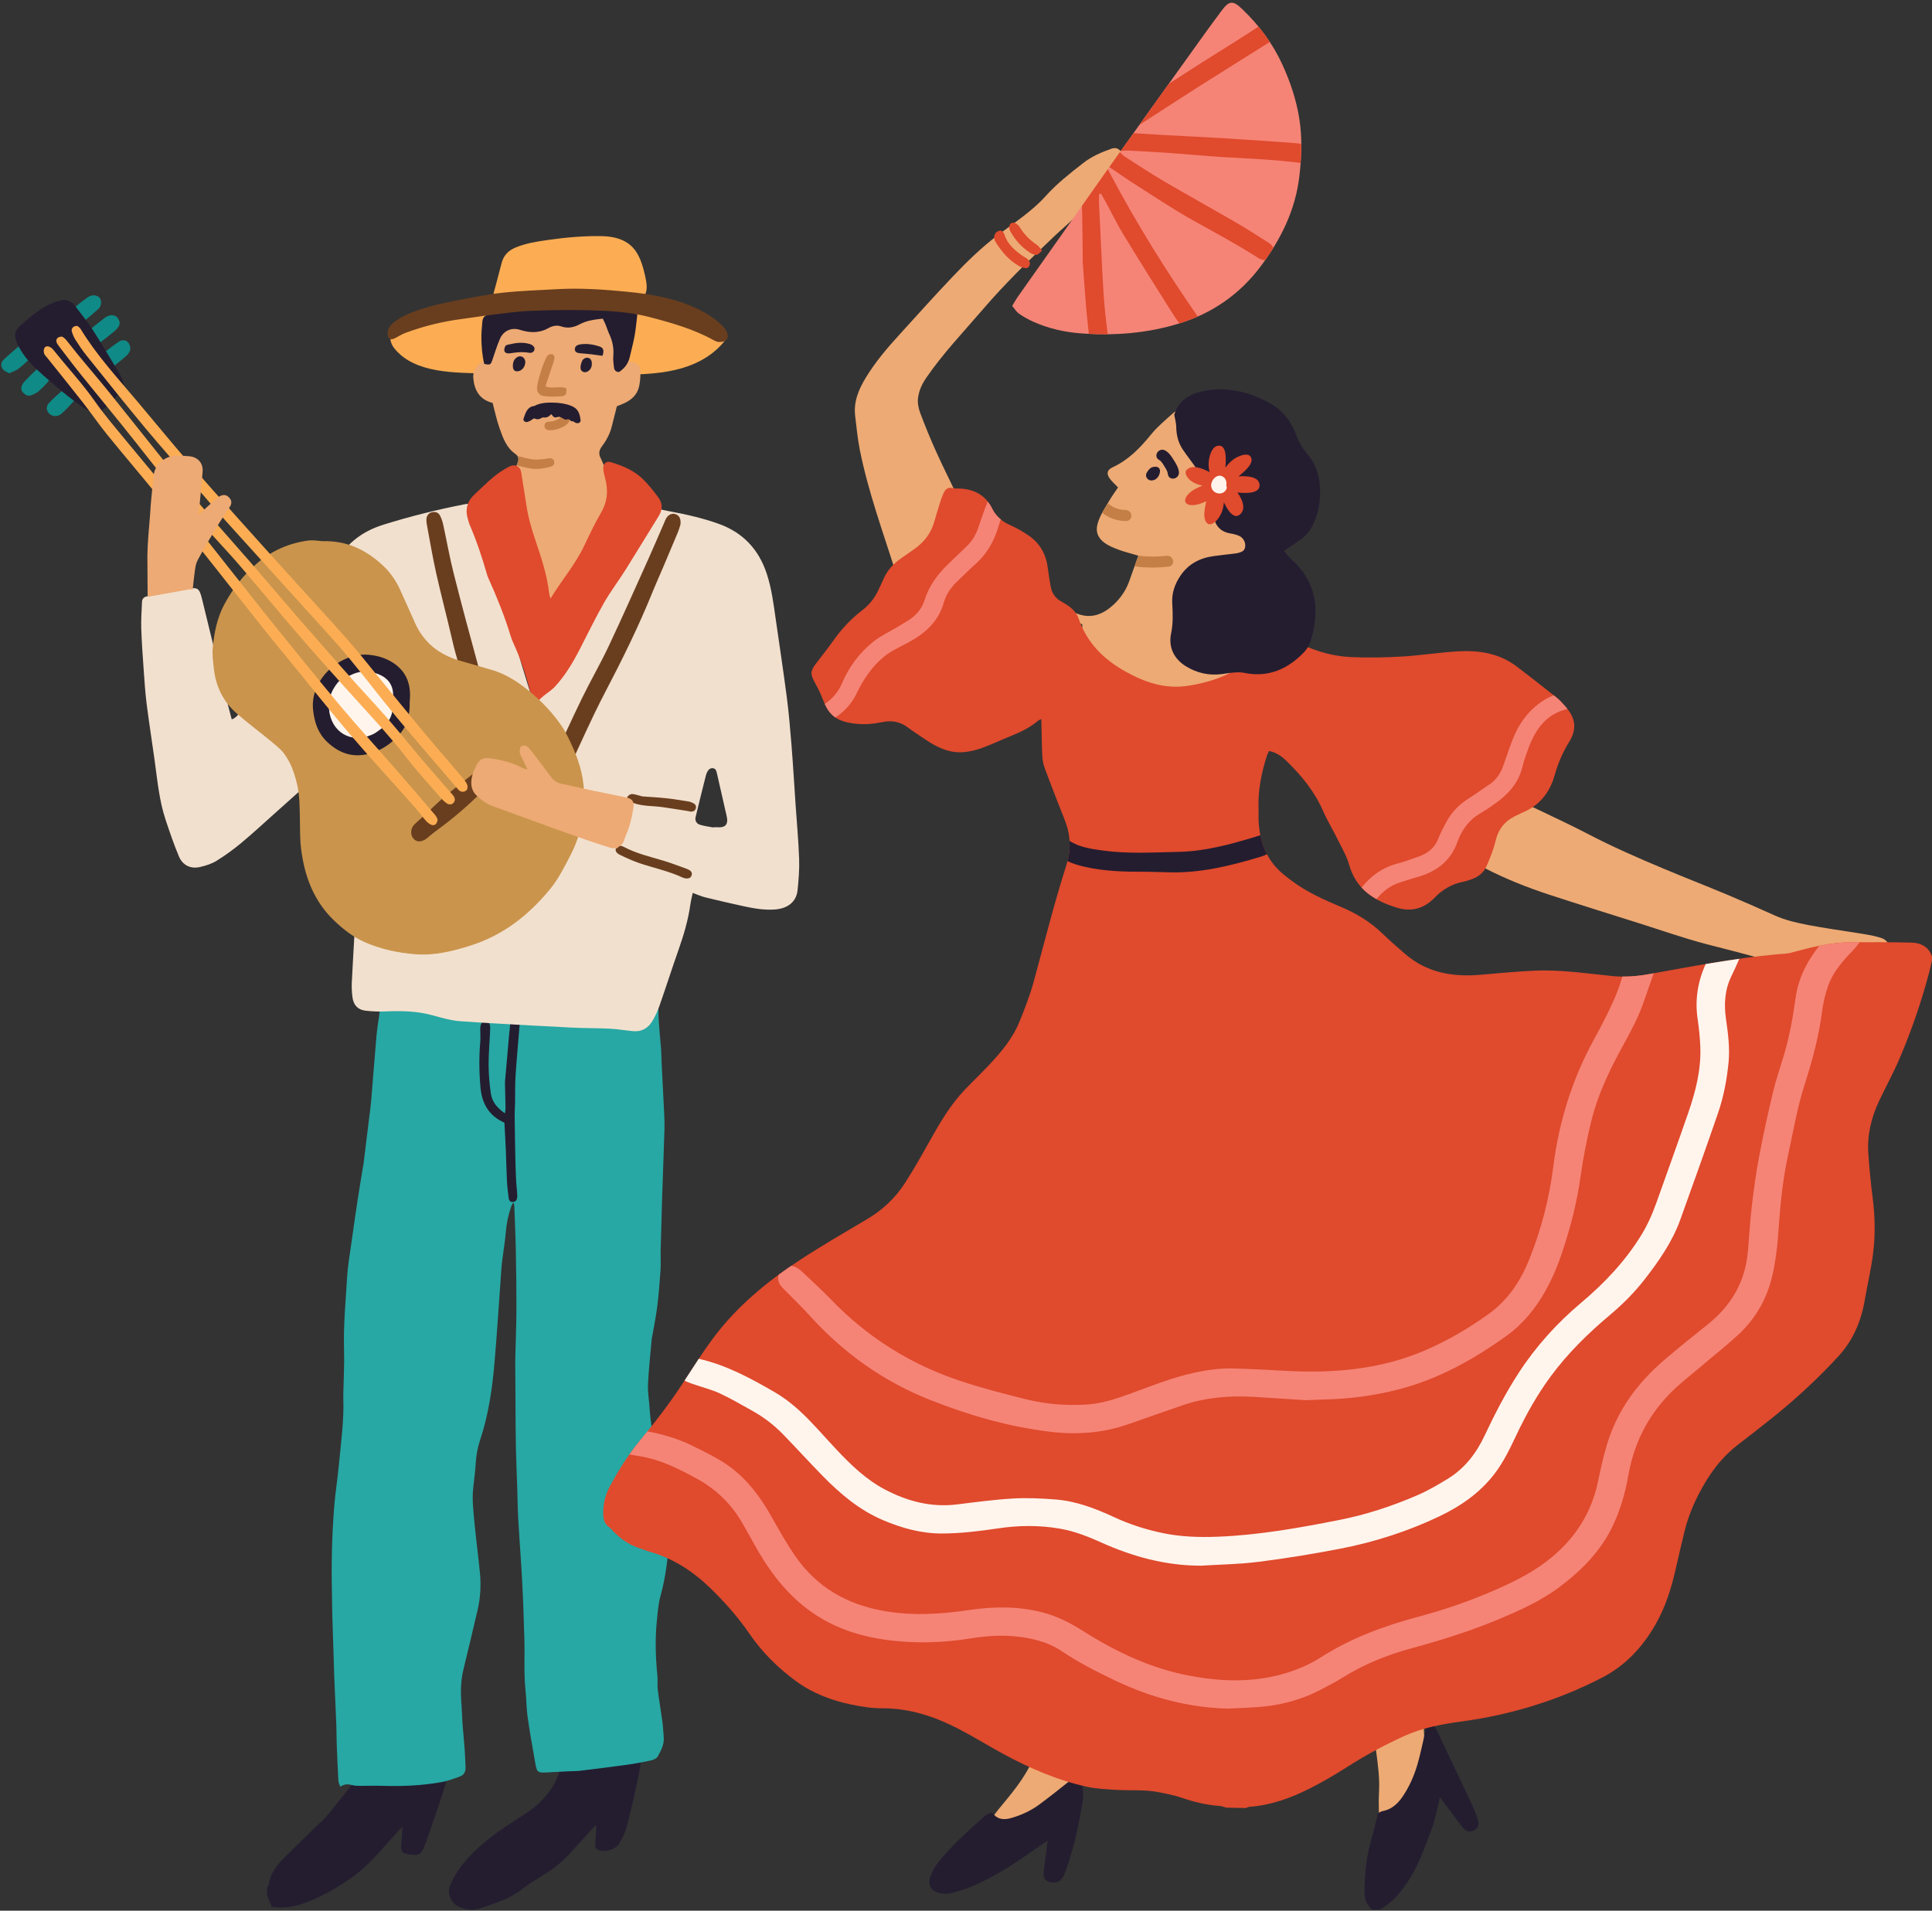 <?xml version="1.0" encoding="UTF-8"?><svg xmlns="http://www.w3.org/2000/svg" xmlns:xlink="http://www.w3.org/1999/xlink" height="1553.0" preserveAspectRatio="xMidYMid meet" version="1.0" viewBox="-1.0 -2.2 1570.2 1553.0" width="1570.2" zoomAndPan="magnify"><rect x="-1.0" y="-2.2" width="1570.2" height="1553.0" fill="#333333" stroke="none"/><defs><clipPath id="a"><path d="M 489 394 L 1569.191 394 L 1569.191 1468 L 489 1468 Z M 489 394"/></clipPath></defs><g><g><path d="M 216.266 1531.551 C 216.57 1531.129 217.086 1530.738 217.148 1530.289 C 218.445 1521.398 223.145 1514.418 229.395 1508.301 C 239.453 1498.461 249.395 1488.5 259.621 1478.84 C 266.801 1472.059 272.402 1464.012 278.57 1456.418 C 281.266 1453.102 283.922 1449.75 286.52 1446.352 C 287.887 1444.559 289.547 1443.75 291.816 1443.25 C 302.656 1440.84 313.625 1440.191 324.68 1439.922 C 331.07 1439.77 337.438 1438.719 343.828 1438.539 C 347.871 1438.43 352.016 1438.789 355.969 1439.629 C 361.004 1440.691 362.434 1443.359 360.973 1448.27 C 359.047 1454.75 356.922 1461.18 354.754 1467.582 C 351.617 1476.852 348.383 1486.09 345.148 1495.332 C 344.504 1497.168 343.777 1499.012 342.895 1500.75 C 340.816 1504.84 338.77 1505.891 334.277 1505.418 C 325.191 1504.449 324.457 1503.5 325.293 1494.332 C 325.609 1490.852 325.703 1487.359 325.969 1482.621 C 321.316 1487.699 317.402 1491.762 313.723 1496.031 C 304.621 1506.57 295.16 1516.75 283.672 1524.762 C 273.273 1532.02 262.215 1538.25 250.523 1543.082 C 241.977 1546.609 232.934 1548.898 223.457 1548.09 C 222.41 1548 221.371 1547.781 219.844 1547.539 C 218.555 1544.398 217.23 1541.18 215.906 1537.961 C 216.027 1535.82 216.145 1533.68 216.266 1531.551" fill="#241d30"/></g><g><path d="M 482.812 1481.629 C 481.867 1482.648 480.918 1483.66 479.984 1484.68 C 473.512 1491.789 467.086 1498.93 460.555 1505.988 C 453.84 1513.25 445.742 1518.738 437.352 1523.871 C 432.652 1526.738 427.902 1529.629 423.625 1533.059 C 418.262 1537.379 412.34 1540.512 405.996 1542.93 C 400.344 1545.09 394.664 1547.211 388.887 1549 C 383.047 1550.809 377.176 1550.07 371.723 1547.5 C 365.23 1544.441 362.148 1536.48 364.961 1529.82 C 368.379 1521.73 373.422 1514.641 379.316 1508.102 C 390.531 1495.66 404 1486.102 417.996 1477.16 C 423.547 1473.609 429.238 1470.148 434.23 1465.91 C 442.895 1458.559 449.754 1449.5 453.34 1438.711 C 455.723 1431.559 460.508 1427.871 466.844 1425.762 C 472.035 1424.031 477.527 1422.941 482.973 1422.301 C 491.086 1421.34 499.273 1421 507.438 1420.48 C 509.199 1420.371 511.02 1420.469 512.754 1420.789 C 517.832 1421.73 520.391 1424.629 519.805 1429.691 C 519.113 1435.672 517.977 1441.629 516.66 1447.52 C 513.945 1459.66 511.223 1471.809 507.996 1483.82 C 506.82 1488.211 504.5 1492.379 502.18 1496.352 C 499.277 1501.301 490.191 1503.699 485.027 1501.309 C 483.129 1500.43 482.645 1498.809 482.766 1496.891 C 482.957 1493.859 483.156 1490.84 483.344 1487.82 C 483.465 1485.879 483.562 1483.941 483.672 1482 C 483.387 1481.879 483.098 1481.75 482.812 1481.629" fill="#241d30"/></g><g><path d="M 494.176 190.16 C 500.449 190.961 506.562 192.969 511.305 197.059 C 518.582 203.32 521.363 213.23 523.422 222.609 C 524.426 227.199 525.328 232.109 523.648 236.512 C 521.969 240.898 516.676 244.23 512.469 242.129 C 533.293 245.531 555.176 249.379 574.918 257 C 578.684 258.461 582.344 260.531 585.566 262.969 C 590.449 266.672 590.781 271.762 586.727 276.449 C 561.027 306.191 514.801 302.441 479.555 301.648 C 450.84 301.02 422.117 302.48 393.406 301.441 C 369.43 300.559 336.453 301.699 319.719 281.23 C 314.789 275.211 315.285 268.391 320.879 263.738 C 321.914 262.891 323.422 261.922 324.598 262.039 C 327.672 262.371 330.109 260.961 332.738 259.93 C 351.062 252.82 370.051 248.109 389.301 244.379 C 393.438 243.578 397.586 242.828 402.629 241.891 C 399.637 239.41 399.84 237.059 400.637 234.309 C 402.859 226.641 404.68 218.84 406.805 211.141 C 408.426 205.238 412.297 201.371 417.938 199.012 C 426.418 195.461 435.41 194.109 444.375 192.84 C 458.793 190.789 473.727 189.41 488.305 189.73 C 490.254 189.781 492.223 189.91 494.176 190.16" fill="#fcad53"/></g><g><path d="M 275.562 1450 C 274.91 1448.102 274.105 1446.738 274.027 1445.34 C 273.48 1435.41 273.043 1425.461 272.66 1415.512 C 272.469 1410.539 272.566 1405.559 272.371 1400.578 C 271.836 1387.09 271.195 1373.59 270.633 1360.102 C 270.426 1355.121 270.34 1350.141 270.18 1345.16 C 269.824 1334.148 269.426 1323.141 269.113 1312.121 C 268.941 1305.898 268.938 1299.66 268.793 1293.441 C 268.242 1269.559 268.734 1245.699 270.664 1221.891 C 271.555 1210.898 273.344 1199.988 274.355 1189.012 C 276.051 1170.57 278.73 1152.191 278.008 1133.602 C 277.957 1132.352 278.031 1131.102 278.055 1129.852 C 278.277 1118.102 278.961 1106.34 278.613 1094.602 C 278.035 1074.949 279.961 1055.422 281.102 1035.871 C 281.629 1026.828 283.227 1017.852 284.477 1008.871 C 286.297 995.844 288.184 982.824 290.16 969.824 C 291.492 961.039 293.047 952.289 294.48 943.52 C 294.68 942.289 294.77 941.043 294.926 939.809 C 296.16 929.742 297.402 919.684 298.633 909.617 C 299.34 903.785 300.188 897.965 300.684 892.113 C 302.203 874.371 303.477 856.609 305.066 838.875 C 305.664 832.152 307.016 825.496 307.727 818.777 C 308.215 814.188 308.234 809.539 308.375 804.918 C 308.508 800.645 308.352 796.359 308.645 792.102 C 308.871 788.855 309.723 788.492 314.473 789.141 C 314.875 792.562 315.301 796.176 315.777 800.227 C 317.945 799.324 320.039 798.523 322.074 797.594 C 334.262 792.012 347.281 790.082 360.461 789.246 C 370.027 788.641 379.648 788.832 389.238 788.566 C 400.082 788.266 410.918 787.754 421.762 787.52 C 429.59 787.352 437.422 787.504 445.254 787.469 C 455.215 787.43 465.18 787.141 475.137 787.328 C 485.453 787.527 495.801 787.414 505.992 789.641 C 512.062 790.969 518.234 791.824 524.328 793.039 C 526.051 793.383 527.719 794.129 529.32 794.887 C 531.879 796.09 533.648 798.004 533.926 800.973 C 534.145 803.27 534.633 805.602 534.449 807.871 C 533.352 821.617 534.984 835.23 536.156 848.871 C 536.539 853.297 536.527 857.754 536.746 862.195 C 537.406 875.328 538.125 888.461 538.738 901.594 C 538.965 906.391 539.164 911.203 539.02 916 C 538.438 935.23 537.684 954.453 537.059 973.68 C 536.629 987.027 536.262 1000.379 535.949 1013.73 C 535.816 1019.23 536.195 1024.77 535.828 1030.25 C 535.176 1040.02 534.359 1049.789 533.184 1059.5 C 532.238 1067.262 530.656 1074.941 529.344 1082.648 C 529.164 1083.699 528.812 1084.73 528.723 1085.789 C 527.625 1098.199 526.219 1110.602 525.637 1123.039 C 525.328 1129.559 526.598 1136.141 526.969 1142.699 C 528.098 1162.891 534.352 1182.191 537.32 1202.051 C 539.504 1216.629 541.117 1231.301 542.934 1245.941 C 543.105 1247.34 542.965 1248.789 542.852 1250.211 C 541.664 1265.121 539.961 1279.949 535.949 1294.422 C 534.035 1301.32 533.531 1308.398 532.82 1315.488 C 531.34 1330.281 531.801 1344.98 533.281 1359.719 C 533.672 1363.602 533.129 1367.59 533.609 1371.449 C 534.68 1380.078 536.215 1388.66 537.387 1397.281 C 537.934 1401.32 538.02 1405.422 538.426 1409.48 C 539.023 1415.512 536.246 1420.602 533.523 1425.52 C 532.605 1427.172 529.867 1428.281 527.766 1428.73 C 521.164 1430.16 514.496 1431.359 507.805 1432.289 C 495.309 1434.031 482.777 1435.559 470.254 1437.078 C 467.617 1437.398 464.938 1437.309 462.277 1437.441 C 456.785 1437.699 451.297 1437.98 445.805 1438.262 C 445.629 1438.27 445.453 1438.328 445.277 1438.34 C 435.496 1438.949 435.363 1438.48 433.891 1430.02 C 431.746 1417.762 429.535 1405.5 427.793 1393.18 C 426.797 1386.16 426.883 1379 426.125 1371.941 C 424.637 1358.09 425.609 1344.211 425.184 1330.352 C 424.715 1314.891 424.254 1299.43 423.445 1283.988 C 422.559 1266.949 421.188 1249.949 420.219 1232.922 C 419.715 1224.039 419.629 1215.148 419.336 1206.262 C 418.977 1195.25 418.477 1184.23 418.266 1173.211 C 418.023 1160.578 418.027 1147.949 417.934 1135.32 C 417.863 1125.711 417.801 1116.109 417.75 1106.5 C 417.738 1104.18 417.793 1101.871 417.848 1099.551 C 418.148 1087.078 418.676 1074.621 418.711 1062.16 C 418.758 1045.969 418.531 1029.781 418.215 1013.59 C 417.984 1001.68 417.426 989.777 416.984 977.875 C 416.961 977.23 416.664 976.598 416.234 974.973 C 415.387 976.59 414.852 977.363 414.555 978.223 C 412.219 984.977 410.699 991.855 410.113 999.031 C 409.449 1007.172 408.004 1015.25 407.012 1023.379 C 406.578 1026.91 406.414 1030.48 406.156 1034.031 C 404.434 1057.672 402.941 1081.328 400.938 1104.941 C 399.133 1126.23 396.094 1147.34 389.352 1167.762 C 387.348 1173.84 386.07 1180.102 385.676 1186.57 C 385.266 1193.309 384.441 1200.039 383.648 1206.762 C 382.531 1216.219 383.699 1225.609 384.562 1234.98 C 385.84 1248.961 387.824 1262.871 389.113 1276.84 C 390.027 1286.801 389.43 1296.762 387.133 1306.539 C 383.348 1322.629 379.562 1338.719 375.637 1354.77 C 373.363 1364.059 373.312 1373.422 374.043 1382.871 C 374.465 1388.359 374.547 1393.879 374.941 1399.371 C 375.418 1405.922 376.145 1412.449 376.613 1419 C 376.984 1424.141 377.156 1429.281 377.367 1434.43 C 377.504 1437.828 375.953 1440.52 372.879 1441.66 C 367.906 1443.512 362.84 1445.379 357.645 1446.301 C 341.656 1449.172 325.488 1449.809 309.258 1449.281 C 303.57 1449.09 297.875 1449.379 292.18 1449.328 C 289.871 1449.309 287.477 1449.289 285.273 1448.711 C 282.07 1447.852 279.062 1447.648 275.562 1450" fill="#27a8a4"/></g><g><path d="M 399.383 325.301 C 388.629 322.57 384.527 314.98 383.652 305.031 C 383.074 298.488 387.863 292.191 395.523 289.219 C 395.734 287.809 395.926 286.09 396.266 284.398 C 397.02 280.59 397.707 276.75 398.691 272.988 C 399.898 268.359 403.07 265.352 407.414 263.531 C 418.957 258.691 430.969 255.609 443.27 253.34 C 454.492 251.27 465.637 252.391 476.781 253.262 C 481.312 253.609 486.066 254.449 490.16 256.301 C 498.406 260.012 503.145 267.23 505.898 275.559 C 507.492 280.398 508.168 285.551 509.316 290.852 C 510.859 291.352 512.68 291.988 514.527 292.531 C 517.691 293.449 519.445 295.84 519.484 298.809 C 519.543 303.219 519.371 307.762 518.387 312.039 C 516.84 318.738 512.09 323.02 505.902 325.738 C 504.117 326.52 502.305 327.23 500.352 328.031 C 498.977 333.48 497.586 338.961 496.211 344.449 C 494.715 350.422 491.859 355.738 488.195 360.609 C 485.91 363.641 485.371 366.629 487.117 370.039 C 488.902 373.52 490.035 377.52 492.457 380.461 C 500.809 390.621 500.727 401.699 496.52 413.148 C 490.984 428.211 484.266 442.762 476.09 456.578 C 472.652 462.398 468.742 467.93 465.281 473.738 C 460.816 481.219 456.648 488.879 452.215 496.379 C 450.961 498.512 449.438 500.559 447.672 502.27 C 442.848 506.961 436.84 506.039 434.395 499.809 C 431.941 493.551 430.031 487 428.652 480.41 C 425.344 464.59 422.555 448.66 419.418 432.789 C 417.246 421.82 415.141 410.809 412.414 399.961 C 411.203 395.16 412.305 391.352 414.301 387.219 C 416.445 382.77 418.113 378.078 419.883 373.461 C 420.895 370.82 420.188 368.371 417.918 366.801 C 410.324 361.559 407.637 353.309 404.809 345.301 C 402.57 338.961 401.242 332.301 399.383 325.301" fill="#edaa74"/></g><g><path d="M 409.375 902.73 C 409.629 900.777 409.891 899.746 409.871 898.719 C 409.766 892.492 409.594 886.27 409.453 880.047 C 409.43 878.977 409.344 877.902 409.438 876.844 C 410.508 864.418 411.598 851.996 412.711 839.578 C 413.043 835.855 413.461 832.137 413.824 828.418 C 413.945 827.176 413.984 825.926 414.117 824.688 C 414.34 822.672 415.426 821.371 417.477 821.145 C 419.32 820.941 421.133 822.508 421.434 824.73 C 421.645 826.301 421.551 827.938 421.422 829.527 C 420.281 843.727 418.949 857.914 418.008 872.125 C 417.523 879.391 417.754 886.703 417.613 893.992 C 417.551 897.555 417.242 901.117 417.277 904.676 C 417.398 916.059 417.594 927.438 417.828 938.82 C 417.961 945.043 418.164 951.262 418.477 957.477 C 418.684 961.562 419.242 965.625 419.426 969.707 C 419.484 971.031 419.188 972.637 418.43 973.645 C 417.852 974.418 416.266 974.832 415.18 974.746 C 413.34 974.602 412.566 973.105 412.383 971.355 C 411.91 966.934 411.25 962.516 411.023 958.082 C 410.598 949.73 410.477 941.367 410.121 933.016 C 409.805 925.402 409.348 917.793 408.953 910.297 C 396.379 904.742 390.711 894.891 389.512 881.777 C 388.371 869.324 388.258 856.914 389.324 844.461 C 389.613 841.109 389.336 837.707 389.305 834.328 C 389.266 830.23 390.664 827.914 393.27 827.816 C 396.016 827.711 397.551 829.691 397.395 833.988 C 397.039 843.781 396.082 853.566 396.105 863.355 C 396.125 871.148 396.855 878.996 397.969 886.719 C 398.949 893.539 403.238 898.438 409.375 902.73" fill="#241d30"/></g><g><path d="M 578.352 670.316 C 580.027 670.047 581.621 670.172 583.223 670.219 C 588.484 670.379 590.762 667.723 589.836 662.422 C 589.426 660.098 588.824 657.812 588.301 655.512 C 586.09 645.777 583.875 636.043 581.66 626.312 C 581.203 624.301 580.668 622.297 578.16 622.176 C 575.879 622.066 574.605 623.586 573.68 625.461 C 573.273 626.27 572.934 627.133 572.715 628.012 C 569.898 639.277 567.047 650.535 564.359 661.832 C 563.652 664.809 565.027 667.301 567.98 668.191 C 571.348 669.207 574.887 669.633 578.352 670.316 Z M 277.277 609.066 C 274.672 611.703 273.141 613.422 271.441 614.945 C 260.57 624.703 249.656 634.418 238.766 644.156 C 233.25 649.086 227.762 654.055 222.234 658.973 C 213.223 666.996 204.367 675.227 195.098 682.926 C 188.746 688.203 182.023 693.117 175.027 697.445 C 171.012 699.93 166.223 701.398 161.594 702.48 C 154.012 704.242 147.488 701.191 144.406 693.863 C 140.332 684.18 136.938 674.176 133.613 664.184 C 128.414 648.555 126.914 632.156 124.684 615.918 C 122.578 600.586 120.129 585.301 118.188 569.945 C 117.023 560.75 116.43 551.473 115.777 542.211 C 114.98 530.949 114.16 519.68 113.797 508.398 C 113.57 501.301 114.121 494.172 114.41 487.051 C 114.508 484.539 115.941 483 118.348 482.551 C 121.141 482.02 123.965 481.648 126.762 481.141 C 135.16 479.602 143.551 478.031 151.945 476.469 C 152.992 476.281 154.031 475.961 155.086 475.891 C 159.113 475.621 160.59 476.57 161.977 480.41 C 162.594 482.121 163.012 483.898 163.445 485.672 C 169.922 512.199 176.371 538.738 182.863 565.266 C 184.242 570.906 185.773 576.512 187.34 582.527 C 190.559 581.375 192.406 578.836 194.434 576.766 C 206.992 563.93 217.758 549.602 227.234 534.27 C 234.199 523 241.254 511.762 247.766 500.219 C 255.523 486.449 263.109 472.559 270.109 458.379 C 278.797 440.789 292.312 429.98 310.559 424.281 C 332.402 417.449 354.531 411.98 376.93 407.59 C 379.477 407.09 382.176 407.41 385.379 407.34 C 388.207 418.379 390.801 429.078 393.715 439.691 C 396.648 450.398 399.816 461.051 403.039 471.672 C 406.312 482.461 409.883 493.148 413.129 503.949 C 416.324 514.578 419.195 525.309 422.359 535.949 C 425.504 546.52 428.828 557.039 432.18 567.922 C 435.039 566.512 436.039 564.102 437.445 562.125 C 448.324 546.859 456.852 530.16 465.609 513.621 C 472.578 500.449 479.031 487 485.617 473.629 C 492.699 459.25 500.676 445.43 509.184 431.898 C 512.652 426.379 515.965 420.68 518.562 414.699 C 521.074 408.93 523.117 409.578 527.918 410.301 C 532.652 411.02 537.305 412.262 542.02 413.141 C 556.023 415.738 569.926 418.801 583.363 423.66 C 602.75 430.66 615.699 444.32 622.219 464.262 C 626.191 476.422 627.75 489.109 629.555 501.738 C 632.52 522.48 635.688 543.18 638.383 563.945 C 640.047 576.758 641.18 589.652 642.207 602.539 C 643.539 619.234 644.523 635.965 645.66 652.68 C 646.641 667.031 647.98 681.367 648.473 695.734 C 648.766 704.281 648.113 712.922 647.191 721.445 C 646.172 730.922 639.086 736.281 628.781 737.027 C 620.141 737.652 611.789 736.195 603.461 734.391 C 593.039 732.133 582.641 729.727 572.285 727.18 C 568.887 726.344 565.641 724.855 561.996 723.551 C 561.363 726.621 560.5 729.91 560.027 733.258 C 558.242 745.965 554.582 758.125 550.336 770.172 C 545.066 785.105 540.254 800.203 535.027 815.152 C 533.535 819.426 531.605 823.605 529.328 827.492 C 525.855 833.434 520.578 836.551 513.656 835.914 C 507.281 835.324 500.941 834.215 494.559 833.895 C 484.43 833.379 474.266 833.562 464.141 833.039 C 433.871 831.477 403.598 829.953 373.363 827.859 C 365.641 827.324 357.969 825.066 350.434 822.996 C 337.719 819.5 324.855 819.328 311.844 819.895 C 306.527 820.129 301.137 819.863 295.848 819.23 C 289.824 818.512 286.34 814.77 285.484 808.461 C 284.949 804.512 284.723 800.453 284.922 796.473 C 286.148 771.645 287.836 746.836 288.738 722 C 289.164 710.371 288.211 698.695 287.82 687.043 C 287.102 665.5 283.527 644.309 280.406 623.066 C 279.777 618.789 278.535 614.609 277.277 609.066" fill="#f2e0ce"/></g><g><path d="M 392.555 293.578 C 390.867 286.629 390.355 279.75 390.234 272.852 C 390.164 268.852 390.578 264.828 390.867 260.82 C 391.227 255.84 392.254 254.191 397.02 253.32 C 405.578 251.762 414.195 250.422 422.836 249.441 C 431.652 248.449 440.547 248.191 449.371 247.289 C 465.523 245.641 481.664 245.32 497.82 246.828 C 501.348 247.16 504.84 247.852 508.359 248.281 C 511.766 248.691 514.199 250.691 516.969 253.578 C 516.305 258.93 515.836 264.711 514.82 270.391 C 513.77 276.301 512.184 282.102 510.848 287.949 C 509.605 293.41 506.43 297.34 502.098 300.191 C 499.363 300.148 498.242 298.539 497.984 296.398 C 497.621 293.352 497.203 290.23 497.453 287.191 C 497.965 281.012 496.926 275.25 494.316 269.691 C 493.09 267.07 492.254 264.262 491.156 261.57 C 490.492 259.949 489.668 258.379 488.914 256.789 C 482.082 257.539 475.797 258.289 469.969 261.461 C 465.27 264.012 460.25 264.91 455.02 263.09 C 451.367 261.82 447.762 262.781 444.684 264.5 C 437.043 268.77 429.43 268.379 421.465 265.859 C 414.594 263.699 408.105 266.672 405.254 273.352 C 402.914 278.84 401.125 284.578 399.199 290.25 C 397.82 294.309 397.383 294.641 392.555 293.578" fill="#241d30"/></g><g><path d="M 446.441 484.309 C 455.52 469.309 466.383 456.898 473.484 442.012 C 477.93 432.691 482.355 423.32 487.531 414.41 C 492.949 405.078 493.43 395.648 490.59 385.621 C 489.922 383.25 489.32 380.762 489.309 378.32 C 489.293 374.371 491.895 372.379 495.707 373.52 C 505.164 376.352 514.273 380.18 521.434 387.148 C 526.125 391.719 530.223 396.961 534.141 402.238 C 537.656 406.969 537.547 412.109 534.367 417.23 C 525.258 431.891 516.348 446.68 507.156 461.301 C 501.57 470.191 495.129 478.57 489.945 487.68 C 482.91 500.051 476.664 512.871 470.168 525.539 C 464.625 536.359 458.402 546.738 450.176 555.734 C 447.465 558.699 443.891 560.883 440.742 563.453 C 439.676 564.328 438.703 565.316 437.68 566.242 C 435.594 568.121 433.305 567.93 431.867 565.531 C 431.059 564.18 430.527 562.605 430.16 561.062 C 426.781 546.809 422.004 533.039 415.887 519.73 C 415.145 518.121 414.547 516.422 414.027 514.719 C 409.145 498.68 402.879 483.18 396.008 467.91 C 395.57 466.941 395.148 465.941 394.855 464.922 C 390.898 451.039 386.355 437.371 380.613 424.109 C 380.055 422.82 379.766 421.398 379.348 420.039 C 376.852 411.922 378.562 405.199 385.035 399.309 C 392.801 392.238 399.883 384.41 409.137 379.141 C 410.68 378.262 412.176 377.23 413.824 376.621 C 418.422 374.891 421.926 377.16 422.656 382 C 424.043 391.129 425.598 400.25 426.977 409.391 C 428.422 418.93 431.188 428.121 434.258 437.238 C 439.02 451.422 443.777 465.602 445.379 480.602 C 445.469 481.449 445.848 482.281 446.441 484.309" fill="#e04a2d"/></g><g><path d="M 582.492 275.75 C 582.016 275.559 580.48 275.121 579.121 274.371 C 562.785 265.281 544.973 260.238 527.066 255.559 C 510.949 251.34 494.359 250.398 477.836 249.961 C 461.504 249.512 445.125 249.84 428.797 250.539 C 418.168 251 407.582 252.621 397 253.898 C 389.414 254.809 381.871 256.109 374.293 257.078 C 358.699 259.09 343.531 262.828 328.793 268.27 C 325.82 269.359 323.066 271.07 320.254 272.578 C 316.41 274.641 314.016 273.238 314.016 268.93 C 314.02 265.66 315.453 263.121 317.797 261 C 322.07 257.109 327.027 254.43 332.383 252.301 C 344.52 247.48 357.156 244.488 369.914 242.039 C 382.309 239.672 394.715 237.102 407.238 235.738 C 422.055 234.129 436.996 233.66 451.887 232.82 C 470.605 231.77 489.27 233.039 507.871 234.852 C 528.652 236.859 549.117 240.391 568.078 249.91 C 574.512 253.141 580.379 257.078 585.551 262.039 C 587.066 263.488 588.477 265.219 589.418 267.09 C 592.184 272.57 589.711 276.16 582.492 275.75" fill="#693e1e"/></g><g><path d="M 552.027 424.18 C 551.508 425.738 550.812 428.32 549.797 430.781 C 545.84 440.309 541.801 449.809 537.766 459.309 C 535.051 465.691 532.168 472.012 529.57 478.449 C 518.16 506.711 504.711 533.961 490.566 560.953 C 479.836 581.426 470.633 602.699 460.734 623.617 C 459.746 625.699 458.891 627.898 457.598 629.781 C 455.66 632.605 452.59 633.48 449.59 632.488 C 446.754 631.551 444.867 628.789 445.379 625.293 C 445.785 622.523 446.656 619.727 447.824 617.176 C 455.777 599.867 463.633 582.512 471.973 565.395 C 478.91 551.156 486.887 537.422 493.648 523.109 C 504.738 499.609 515.262 475.852 525.934 452.16 C 530.391 442.262 534.617 432.27 538.953 422.32 C 539.449 421.18 539.844 419.969 540.5 418.93 C 542.434 415.871 545.387 414.73 548.223 415.801 C 551.172 416.91 552.543 419.48 552.027 424.18" fill="#693e1e"/></g><g><path d="M 396.473 564.176 C 396.273 568.129 394.613 570.582 392.051 571.273 C 389.059 572.082 386.191 571.5 384.355 568.961 C 382.703 566.684 381.359 564.102 380.324 561.477 C 374.766 547.391 369.973 533.07 366.598 518.262 C 362.441 500.039 357.605 481.98 353.516 463.738 C 350.598 450.73 348.418 437.539 345.953 424.43 C 345.656 422.859 345.461 421.238 345.551 419.66 C 345.703 416.961 347.5 414.73 349.863 414.172 C 352.52 413.539 355.07 414.121 356.422 416.531 C 357.699 418.801 358.586 421.391 359.148 423.961 C 362.043 437.172 364.355 450.52 367.664 463.629 C 374.156 489.328 381.051 514.941 388.062 540.512 C 389.801 546.828 392.648 552.852 394.918 559.035 C 395.645 561.016 396.145 563.078 396.473 564.176" fill="#693e1e"/></g><g><path d="M 556.238 711.812 C 555.398 711.559 554.5 711.398 553.699 711.027 C 542.5 705.801 530.398 703.301 518.762 699.395 C 513.379 697.586 508.176 695.18 503.047 692.723 C 499.617 691.082 498.695 688.957 499.773 686.98 C 500.895 684.926 503.02 684.559 506.332 686.297 C 516.363 691.57 527.316 694.109 538.059 697.316 C 544.535 699.246 550.836 701.75 557.211 704.008 C 557.715 704.188 558.176 704.473 558.66 704.695 C 560.695 705.629 561.84 707.129 561.074 709.383 C 560.312 711.637 558.34 711.93 556.238 711.812" fill="#693e1e"/></g><g><path d="M 521.023 645.105 C 526.867 645.539 533.773 645.879 540.637 646.617 C 546.801 647.277 552.922 648.332 559.039 649.316 C 560.238 649.512 561.391 650.121 562.508 650.652 C 564.129 651.422 564.93 652.746 564.574 654.547 C 564.168 656.617 562.664 657.461 560.711 657.496 C 559.852 657.516 558.984 657.16 558.113 657.02 C 551.305 655.953 544.5 654.84 537.676 653.855 C 529.629 652.691 521.324 653.285 513.52 650.391 C 512.695 650.086 511.742 650.051 510.984 649.645 C 509.262 648.723 508.016 647.121 509.027 645.324 C 509.656 644.215 511.512 643.117 512.758 643.18 C 515.184 643.301 517.57 644.242 521.023 645.105" fill="#693e1e"/></g><g><path d="M 425.648 284.109 C 421.77 283.801 417.992 284.309 414.117 284.879 C 413.215 285.012 412.293 285.148 411.402 284.98 C 408.566 284.422 408.469 282.391 409.328 280 C 409.465 279.621 409.602 279.238 409.844 278.93 C 410.57 277.969 412.805 277.789 413.906 277.531 C 415.633 277.109 417.379 276.781 419.145 276.59 C 422.621 276.211 426.156 276.41 429.523 277.398 C 431.125 277.871 432.953 278.98 433.363 280.73 C 433.758 282.422 432.477 284.211 430.797 284.52 C 429.742 284.719 428.656 284.5 427.598 284.34 C 426.945 284.238 426.297 284.16 425.648 284.109" fill="#241d30"/></g><g><path d="M 488.504 286.98 C 482.57 286.109 476.91 285.359 471.238 285 C 467.926 284.789 466.352 283.988 466.203 281.891 C 466.055 279.781 467.469 278.219 470.41 277.738 C 475.902 276.859 481.324 277.738 486.504 279.512 C 490.012 280.711 489.77 283.828 488.742 286.66 C 488.699 286.781 488.641 286.922 488.504 286.98" fill="#241d30"/></g><g><path d="M 415.859 294.211 C 415.992 291.93 416.887 289.648 419.207 288.16 C 421.453 286.73 424.09 287.398 425.289 289.629 C 427.184 293.16 424.621 298.531 420.617 299.43 C 417.219 300.199 415.523 298.48 415.859 294.211" fill="#241d30"/></g><g><path d="M 480.016 293.27 C 480.102 295.68 479.25 297.77 477.273 299.309 C 474.66 301.359 471.082 300.211 470.82 297.051 C 470.664 295.191 471.27 293.148 472.016 291.371 C 472.895 289.262 475.195 288.238 477.016 288.66 C 478.953 289.09 479.969 290.648 480.016 293.27" fill="#241d30"/></g><g><path d="M 451.703 346.672 C 449.66 347.238 447.543 347.551 445.457 347.488 C 443.359 347.43 441.551 346.359 441.531 343.891 C 441.508 341.68 443.113 340.52 445.023 340.52 C 449.238 340.531 452.617 338.691 455.898 336.41 C 456.332 336.102 456.84 335.879 457.34 335.68 C 458.977 335.051 460.859 334.879 461.605 336.609 C 463.285 340.512 459.277 343.469 456.184 344.961 C 454.762 345.648 453.254 346.23 451.703 346.672" fill="#c47f47"/></g><g><path d="M 470.887 339.391 C 470.844 338.859 470.715 338.32 470.664 337.922 C 470.52 336.73 470.238 335.551 469.836 334.398 C 469.344 332.988 468.648 331.609 467.559 330.449 C 466.309 329.129 464.586 328.172 462.762 327.469 C 458.234 325.738 453.156 325.129 448.273 325.039 C 445.352 324.98 442.32 325.07 439.445 325.621 C 437.98 325.898 436.547 326.301 435.195 326.852 C 434.531 327.121 433.91 327.551 433.23 327.781 C 432.605 328 431.859 327.941 431.234 328.18 C 430.336 328.531 429.516 329.02 428.84 329.621 C 426.434 331.77 425.539 335.25 424.512 338.02 C 423.961 339.5 425.383 340.91 426.977 340.828 C 428.859 340.73 430.969 339.172 432.371 338.23 C 432.559 338.109 432.75 337.969 432.984 337.93 C 433.629 337.789 434.176 338.32 434.762 338.461 C 435.438 338.629 436.184 338.59 436.852 338.449 C 437.527 338.309 438.148 338.051 438.754 337.762 C 439.164 337.559 439.672 337.141 440.141 337.051 C 441.68 337.301 443.012 337.148 444.137 336.68 C 445.41 336.148 446.023 335.18 447.074 334.449 C 447.438 334.809 447.734 335.25 448.051 335.648 C 448.352 336.031 448.66 336.41 449.078 336.699 C 450.699 337.809 452.426 336.102 454.098 336.75 C 454.566 336.941 455.035 337.121 455.504 337.309 C 456.41 337.672 457.047 338.352 457.938 338.699 C 458.457 338.91 459.07 338.93 459.602 338.77 C 459.793 338.711 459.977 338.621 460.18 338.59 C 460.766 338.512 461.488 338.578 461.926 338.949 C 462.199 339.191 462.398 339.48 462.672 339.711 C 463.16 340.129 463.887 340.34 464.566 340.262 C 465.023 340.281 465.141 340.371 465.254 340.469 C 466.156 341.23 467.41 341.93 468.723 341.77 C 470.145 341.59 470.977 340.551 470.887 339.391" fill="#241d30"/></g><g><path d="M 261.035 437.68 C 280.629 437.059 295.398 444.398 308.395 455.762 C 315.227 461.73 320.566 469.012 324.297 477.379 C 328.336 486.441 332.414 495.48 336.492 504.52 C 343.648 520.391 356.125 529.93 372.539 534.738 C 381.172 537.27 389.812 539.77 398.461 542.238 C 410.324 545.641 420.336 552.27 429.727 560.012 C 439.375 567.965 447.875 577.004 455.051 587.234 C 457.211 590.316 459.016 593.68 460.699 597.059 C 466.832 609.371 471.879 622.027 473.262 635.918 C 475.262 655.992 471.926 675 462.621 692.949 C 457.723 702.398 453.004 711.953 446.227 720.254 C 428.891 741.488 408.023 757.875 381.598 766.285 C 366.973 770.941 351.969 774.629 336.555 773.402 C 322.391 772.277 308.371 769.285 295.273 763.5 C 285.812 759.316 277.676 752.898 270.258 745.738 C 253.934 729.977 246.547 710.035 243.73 687.992 C 242.742 680.289 242.906 672.586 242.742 664.855 C 242.531 654.836 242.707 644.703 240.344 634.812 C 238.273 626.148 235.375 617.754 230.07 610.59 C 227.23 606.754 223.297 603.652 219.566 600.57 C 210.273 592.883 200.566 585.676 191.477 577.758 C 180.586 568.273 174.469 556.004 172.863 541.629 C 172.227 535.93 171.363 530.102 171.891 524.449 C 173.051 512.07 175.402 499.961 181.461 488.738 C 188.324 476.039 197 465.02 207.973 455.602 C 219.996 445.281 233.844 439.309 249.332 437.16 C 253.711 436.551 258.309 437.531 261.035 437.68" fill="#ca944c"/></g><g><path d="M 294.754 532.648 C 246.66 531.551 244.871 606.285 293.039 607.391 C 341.133 608.488 342.922 533.75 294.754 532.648" fill="#fff5ed"/></g><g><path d="M 66.359 272.109 C 66.684 271.531 67.133 269.801 68.25 268.859 C 73.602 264.359 79.109 260.039 84.633 255.75 C 85.598 255 86.879 254.59 88.078 254.238 C 90.555 253.5 93.383 254.41 94.797 256.441 C 96.344 258.672 96.832 261.09 95.188 263.488 C 94.387 264.66 93.453 265.809 92.367 266.711 C 88.348 270.02 84.297 273.301 80.133 276.41 C 78.422 277.691 76.484 278.809 74.477 279.488 C 70 281.012 66.055 277.809 66.359 272.109" fill="#0f8a86"/></g><g><path d="M 104.891 282.18 C 104.402 283 103.691 285.219 102.195 286.551 C 97.496 290.738 92.555 294.672 87.586 298.539 C 86.512 299.379 84.969 299.852 83.586 300.012 C 80.988 300.309 78.453 299.879 76.938 297.391 C 75.352 294.781 75.844 292.211 77.465 289.762 C 77.66 289.469 77.852 289.129 78.129 288.91 C 83.938 284.379 89.5 279.449 95.668 275.469 C 100.281 272.5 105.309 275.82 104.891 282.18" fill="#0f8a86"/></g><g><path d="M 6.566 301.199 C 4.859 300.32 3.648 299.879 2.656 299.141 C -0.43 296.852 -0.977 292.91 1.812 290.27 C 6.516 285.809 11.5 281.641 16.441 277.422 C 17.227 276.75 18.348 276.41 19.367 276.078 C 22.164 275.191 24.742 275.551 26.773 277.828 C 28.367 279.621 28.383 282.801 26.883 285.449 C 26.445 286.23 25.934 287.02 25.281 287.609 C 21.535 290.988 17.895 294.52 13.895 297.578 C 11.691 299.262 8.852 300.102 6.566 301.199" fill="#0f8a86"/></g><g><path d="M 61.383 262 C 55.336 261.539 52.602 256.73 55.363 252.5 C 57.09 249.859 59.746 247.781 62.16 245.648 C 64.312 243.75 66.695 242.109 69.012 240.398 C 70.02 239.66 71.059 238.898 72.199 238.41 C 75.07 237.18 78.457 237.949 80.129 240.039 C 81.672 241.98 81.5 246.551 79.328 248.551 C 74.957 252.559 70.414 256.422 65.758 260.102 C 64.309 261.25 62.258 261.641 61.383 262" fill="#0f8a86"/></g><g><path d="M 40.863 303.191 C 40.434 304 39.727 306.09 38.398 307.66 C 35.969 310.531 33.328 313.281 30.477 315.719 C 28.75 317.199 26.543 318.238 24.395 319.059 C 21.695 320.102 19.469 318.711 17.668 316.781 C 15.82 314.789 16.035 312.461 17.23 310.27 C 17.902 309.031 18.879 307.922 19.867 306.898 C 22.617 304.059 25.375 301.23 28.277 298.559 C 29.574 297.359 31.105 296.23 32.738 295.648 C 37.309 294.039 41.102 297.039 40.863 303.191" fill="#0f8a86"/></g><g><path d="M 61.02 319.191 C 60.207 321.141 59.957 322.711 59.062 323.699 C 55.832 327.281 52.598 330.91 48.957 334.059 C 45.973 336.629 41.926 336.441 39.5 334.41 C 36.609 331.988 36.016 328.379 38.805 325.379 C 42.461 321.449 46.516 317.859 50.695 314.48 C 52.953 312.672 56.035 313.051 58.285 314.641 C 59.656 315.602 60.199 317.738 61.02 319.191" fill="#0f8a86"/></g><g><path d="M 50.965 241.449 C 54.832 241.809 57.754 243.398 59.941 246.309 C 64.914 252.93 70.195 259.359 74.66 266.309 C 82.246 278.109 89.316 290.25 96.562 302.281 C 97.395 303.66 98.035 305.16 98.652 306.66 C 100.074 310.109 99.816 313.469 97.27 316.25 C 93.387 320.5 89.531 324.82 85.227 328.621 C 79.527 333.648 73.621 333.781 66.992 329.211 C 61.215 325.23 55.57 321.012 50.16 316.539 C 42.664 310.352 35.242 304.051 28.176 297.379 C 21.875 291.43 16.43 284.66 12.816 276.672 C 9.961 270.359 10.918 266.488 16.152 261.828 C 24.383 254.512 32.879 247.551 43.238 243.398 C 45.684 242.422 48.383 242.078 50.965 241.449" fill="#241d30"/></g><g><path d="M 298.082 543.41 C 292.98 543.309 288.316 544.379 283.867 546.609 C 280.234 548.43 276.16 549.219 273.344 552.773 C 268.328 559.117 265.699 565.871 266.387 574.152 C 267.91 592.508 283.867 602.422 300.75 595.16 C 301.738 594.73 302.766 594.344 303.668 593.762 C 310.812 589.172 317.008 583.789 318.035 574.664 C 318.457 570.949 318.438 567.184 318.527 563.441 C 318.738 554.859 314.559 549.07 306.824 545.852 C 304.055 544.691 301.004 544.199 298.082 543.41 Z M 331.961 568.52 C 332.16 578.574 330.281 587.004 324.152 594.137 C 317.77 601.57 310.133 607.062 300.707 609.949 C 286.934 614.176 275.152 610.586 264.926 600.863 C 257.488 593.785 254.582 585.039 253.461 574.859 C 250.684 549.781 275.855 527.898 298.641 530 C 305.68 530.648 312.004 532.469 317.945 536.18 C 327.902 542.398 332.301 551.492 332.254 562.984 C 332.246 565.148 332.027 567.309 331.961 568.52" fill="#241d30"/></g><g><path d="M 394.828 633.016 C 394.914 635.961 393.562 638.352 391.43 640.523 C 379.535 652.645 366.602 663.539 352.887 673.543 C 350.418 675.344 348.184 677.461 345.746 679.309 C 341.652 682.418 337.684 682.441 335.098 679.508 C 332.281 676.312 332.531 671.086 335.879 667.812 C 338.836 664.918 342.043 662.27 345.082 659.453 C 349.969 654.926 354.637 650.145 359.719 645.848 C 367.137 639.578 374.828 633.629 382.438 627.586 C 383.27 626.926 384.316 626.523 385.277 626.031 C 390.715 623.266 395.93 626.812 394.828 633.016" fill="#693e1e"/></g><g><path d="M 354.641 663.738 C 354.43 667.613 352.051 669.312 349.336 668.098 C 347.758 667.391 346.258 666.195 345.113 664.879 C 341.805 661.07 338.828 656.969 335.477 653.195 C 318.359 633.902 300.855 614.945 284.082 595.355 C 268.012 576.59 252.672 557.203 237.023 538.078 C 228.688 527.891 220.285 517.738 212.086 507.449 C 199.383 491.512 186.863 475.422 174.184 459.461 C 159.375 440.82 144.602 422.141 129.578 403.672 C 115.234 386.039 100.465 368.762 86.141 351.121 C 79.211 342.59 73.008 333.469 66.238 324.801 C 56.801 312.73 47.133 300.828 37.578 288.84 C 36.57 287.57 35.234 286.371 34.789 284.91 C 34.375 283.559 34.457 281.559 35.215 280.469 C 36.371 278.789 38.469 279.121 40.109 280.121 C 41.156 280.762 42.062 281.73 42.84 282.711 C 53.824 296.539 65.926 309.441 76.105 323.98 C 83.852 335.031 92.711 345.328 101.301 355.77 C 116.422 374.16 131.812 392.328 146.902 410.75 C 154.102 419.539 160.812 428.719 167.84 437.66 C 179.992 453.109 192.219 468.5 204.426 483.922 C 209.801 490.699 215.129 497.531 220.59 504.25 C 238.793 526.648 256.793 549.219 275.359 571.309 C 290.328 589.117 306.059 606.285 321.355 623.816 C 331.906 635.914 342.32 648.133 352.73 660.352 C 353.723 661.516 354.27 663.062 354.641 663.738" fill="#fcad53"/></g><g><path d="M 49.66 271.449 C 50.297 271.969 51.707 272.781 52.68 273.961 C 56.016 277.98 59.125 282.199 62.453 286.23 C 70.949 296.52 79.648 306.641 88.027 317.031 C 103.086 335.691 117.91 354.539 132.934 373.23 C 151.012 395.73 169.672 417.711 188.895 439.25 C 207.5 460.102 225.32 481.648 243.715 502.699 C 263.531 525.371 283.277 548.129 303.707 570.25 C 315.844 583.391 327.02 597.27 338.461 610.965 C 347.242 621.48 356.367 631.715 365.336 642.07 C 366.16 643.027 367.098 643.914 367.766 644.969 C 368.941 646.812 369.02 648.848 367.457 650.441 C 365.844 652.094 363.723 651.836 361.984 650.656 C 360.363 649.555 358.887 648.152 357.598 646.664 C 348.492 636.18 338.992 625.996 330.496 615.039 C 314.77 594.762 297.102 576.227 279.988 557.184 C 266.973 542.699 253.996 528.172 241.289 513.422 C 225.164 494.699 209.426 475.648 193.336 456.898 C 185.703 448.012 177.602 439.52 169.781 430.789 C 148.359 406.859 128.465 381.68 108.621 356.449 C 94.246 338.16 79.309 320.32 64.727 302.211 C 58.734 294.762 52.996 287.121 47.18 279.531 C 46.312 278.398 45.383 277.199 44.949 275.871 C 44.141 273.391 46.152 271.172 49.66 271.449" fill="#fcad53"/></g><g><path d="M 61.98 262.75 C 62.516 263.238 63.805 264.012 64.492 265.141 C 77.574 286.699 94.66 305.109 110.785 324.281 C 124.258 340.289 137.527 356.461 151.168 372.32 C 164.582 387.91 178.281 403.262 191.98 418.602 C 207.965 436.5 224.062 454.301 240.16 472.09 C 253.586 486.941 267.258 501.57 280.492 516.59 C 289.316 526.602 297.582 537.102 306.059 547.41 C 318.762 562.879 331.332 578.461 344.145 593.84 C 354.074 605.754 364.301 617.422 374.355 629.234 C 375.754 630.875 377.109 632.602 378.168 634.473 C 379.586 636.988 379.121 639.801 377.273 640.754 C 375.074 641.883 373.082 641.332 371.422 639.535 C 371.055 639.141 370.711 638.719 370.363 638.309 C 354.082 619.238 337.605 600.34 321.586 581.059 C 308.449 565.242 296.062 548.809 282.949 532.969 C 273.867 522 264.199 511.5 254.652 500.93 C 230.594 474.281 206.395 447.75 182.367 421.078 C 173.555 411.289 165.074 401.211 156.445 391.262 C 143.211 376 129.73 360.949 116.812 345.422 C 100.664 326.012 84.934 306.25 69.129 286.559 C 65.977 282.629 63.16 278.41 60.445 274.16 C 59.105 272.059 58.078 269.672 57.395 267.27 C 56.66 264.691 58.746 262.422 61.98 262.75" fill="#fcad53"/></g><g><path d="M 118.977 482.809 C 120.852 482.512 122.727 482.23 124.598 481.898 C 132.988 480.41 141.379 478.891 149.77 477.379 C 150.816 477.191 151.859 476.891 152.91 476.82 C 153.992 476.75 154.883 476.781 155.641 476.91 C 156.039 472.922 156.445 468.93 156.965 464.949 C 157.488 460.941 157.809 456.57 159.637 453.109 C 164.941 443.059 170.883 433.34 176.742 423.59 C 179.574 418.871 182.871 414.43 185.785 409.762 C 187.691 406.699 187.324 404.32 185.031 402.012 C 182.996 399.969 180.625 399.57 177.711 401.09 C 176.312 401.82 175.051 402.859 173.863 403.922 C 169.266 408.02 164.723 412.191 160.441 416.078 C 161.52 404.57 162.797 392.801 163.676 381 C 164.195 374.039 159.578 369.148 152.605 368.609 C 149.41 368.352 146.203 368.141 143.004 368.102 C 133.469 367.988 124.992 375.16 123.988 383.539 C 123.016 391.641 122.25 399.77 121.531 407.91 C 121.176 414.262 120.617 420.559 120.094 426.859 C 119.266 436.801 118.531 446.719 118.832 456.809 C 118.895 458.859 118.969 473.52 118.977 482.809" fill="#edaa74"/></g><g><path d="M 495.973 687.137 C 490.258 685.293 484.516 683.555 478.848 681.594 C 467.758 677.762 456.691 673.871 445.656 669.883 C 430.102 664.27 414.586 658.555 399.059 652.867 C 394.113 651.059 390.004 647.902 386.277 644.332 C 381.473 639.727 381.375 633.867 382.891 627.934 C 383.59 625.203 384.836 622.57 386.133 620.047 C 388.824 614.793 391.609 613.348 397.379 614.148 C 406.207 615.367 414.789 617.453 422.785 621.586 C 424.324 622.383 426.094 622.746 427.758 623.312 C 426.301 620.316 424.957 617.254 423.406 614.301 C 421.031 609.777 420.844 608.895 422.172 604.695 C 424.844 603.148 427.18 603.762 429.129 606.129 C 431.156 608.59 433.152 611.078 435.078 613.617 C 439.043 618.844 442.938 624.117 446.895 629.348 C 448.988 632.121 451.57 634.047 455.133 634.773 C 463.273 636.438 471.355 638.398 479.488 640.121 C 489.004 642.133 498.559 643.953 508.07 645.996 C 512.719 646.996 514.469 649.145 513.836 653.926 C 513.168 658.984 512.016 664.02 510.605 668.93 C 509.391 673.172 507.316 677.16 506 681.379 C 505.031 684.48 502.277 685.5 500.242 687.375 C 498.82 687.293 497.395 687.215 495.973 687.137" fill="#edaa74"/></g><g><path d="M 433.711 378.949 C 438.02 379.09 442.262 378.281 446.352 377.172 C 448.566 376.57 449.93 375.078 449.316 372.691 C 448.77 370.57 447.008 370.121 445.07 370.238 C 444.18 370.289 443.316 370.68 442.426 370.75 C 439.211 371 435.945 371.59 432.777 371.27 C 428.867 370.879 425.023 369.77 421.188 368.82 C 420.609 368.68 420.055 368.57 419.52 368.512 C 420.406 369.93 420.582 371.641 419.883 373.461 C 419.586 374.23 419.285 375.012 418.992 375.789 C 419.648 376.121 420.32 376.449 421.023 376.602 C 425.211 377.488 429.41 378.801 433.711 378.949" fill="#c47f47"/></g><g><path d="M 442.301 311.809 C 448.629 314.309 454.387 311.012 459.406 313.578 C 459.289 318.648 458.898 319.539 455.137 319.859 C 450.805 320.23 446.387 320.32 442.066 319.898 C 436.93 319.398 434.727 316.379 435.641 311.16 C 436.43 306.691 437.805 302.309 439.145 297.949 C 440.035 295.059 441.242 292.25 442.453 289.461 C 442.965 288.281 443.637 286.941 444.637 286.281 C 445.59 285.66 447.332 285.309 448.219 285.789 C 449.07 286.25 449.812 288.012 449.645 289.039 C 449.246 291.449 448.305 293.77 447.531 296.109 C 445.82 301.301 444.078 306.48 442.301 311.809" fill="#c47f47"/></g><g><path d="M 878.613 505.281 C 875.883 504.148 873.301 503.352 870.988 502.059 C 868.062 500.43 868.121 499.219 870.926 495.641 C 871.969 495.91 873.184 496.07 874.293 496.512 C 886.02 501.172 895.762 496.969 904.184 489.129 C 909.762 483.93 914.121 477.578 916.738 470.23 C 919.148 463.461 921.578 456.699 924.176 449.449 C 918.434 447.738 913.277 446.48 908.328 444.66 C 904.316 443.18 900.176 441.551 896.762 439.059 C 891.383 435.148 889.055 429.98 891.215 422.852 C 893.242 416.172 897.129 410.66 900.512 404.809 C 902.664 401.09 905.246 397.621 907.664 393.988 C 903.645 389.488 893.473 382.141 903.457 377.512 C 916.352 371.52 925.801 361.672 934.609 350.809 C 939.508 344.77 945.629 339.691 951.441 334.449 C 953.473 332.621 955.844 330.512 959.949 331.801 C 960.699 333.25 961.875 335.141 962.699 337.172 C 973.879 364.82 988.992 389.852 1010.98 410.379 C 1013.379 412.621 1015.68 415.02 1017.762 417.57 C 1025.172 426.648 1025.43 441.84 1018.32 451.059 C 1015.781 454.371 1012.59 456.93 1008.43 458.141 C 1002.891 459.75 997.422 461.59 991.887 463.219 C 982.621 465.941 981.438 471.602 982.977 479.391 C 984.273 485.98 988.281 490.98 993.129 495.27 C 1003.738 504.672 1015.641 510.961 1030.309 511.289 C 1040.051 511.5 1042.539 516.48 1037.219 524.57 C 1023.52 545.398 1004.879 559.184 979.695 562.273 C 958.461 564.879 937.316 563.797 916.734 557.305 C 906.602 554.109 897.34 549.309 889.828 541.512 C 881.828 533.191 877.855 523.422 878.461 511.84 C 878.566 509.801 878.562 507.738 878.613 505.281" fill="#edaa74"/></g><g><path d="M 899.906 127.02 C 900.426 127.309 900.387 127.078 900.348 126.852 C 900.199 126.91 900.055 126.969 899.906 127.02 Z M 911.09 122.012 C 909.691 129.879 904.512 135.23 900.215 140.879 C 892.121 151.52 883.715 161.949 874.836 171.941 C 869.258 178.211 862.508 183.43 856.426 189.27 C 845.871 199.398 835.238 209.449 824.992 219.879 C 815.898 229.129 806.961 238.578 798.527 248.441 C 782.59 267.051 765.559 284.762 751.656 305.078 C 748.188 310.148 745.746 315.648 745.082 321.559 C 744.645 325.461 745.527 329.82 746.93 333.559 C 750.918 344.148 755.211 354.66 759.875 364.969 C 765.473 377.359 771.617 389.5 777.41 401.801 C 778.215 403.5 778.387 405.512 778.785 407.121 C 775.168 409.781 773.887 406.602 771.582 405.391 C 770.992 407.012 770.242 408.469 769.941 410.012 C 766.66 426.73 757.105 439.16 743.637 449 C 739.672 451.891 735.848 454.98 731.859 458.059 C 732.535 460.57 733.113 462.73 733.777 465.18 C 732.809 466.051 731.805 466.941 730.188 468.391 C 728.926 466.32 727.527 464.801 726.969 463.012 C 716.566 430.031 704.629 397.48 697.797 363.469 C 695.977 354.43 695.172 345.172 694.031 335.988 C 692.578 324.289 696.941 314.102 702.836 304.461 C 710.5 291.93 719.977 280.77 729.84 269.949 C 744.27 254.102 758.566 238.129 773.328 222.602 C 784.688 210.66 796.492 199.121 809.691 189.109 C 823.137 178.922 837.473 169.789 848.895 157.121 C 858.047 146.961 868.723 138.59 879.465 130.23 C 886.27 124.93 893.98 121.629 901.945 118.789 C 905.906 117.379 908.027 118.309 911.09 122.012" fill="#edaa74"/></g><g><path d="M 1228.73 662.652 C 1226.98 661.281 1225.191 659.969 1223.5 658.527 C 1220.691 656.121 1219.891 652.934 1221.309 650.289 C 1223.059 647.031 1226.441 645.805 1230.41 647.438 C 1235.75 649.625 1241.012 652.012 1246.211 654.508 C 1260.691 661.465 1275.301 668.191 1289.539 675.625 C 1309.672 686.133 1330.43 695.195 1351.328 703.953 C 1368.23 711.035 1385.32 717.691 1402.219 724.766 C 1415.328 730.254 1428.328 735.984 1441.281 741.816 C 1450.199 745.836 1459.609 747.934 1469.121 749.75 C 1475.379 750.941 1481.672 751.961 1487.961 752.965 C 1496.891 754.391 1505.84 755.637 1514.75 757.152 C 1519.199 757.91 1523.672 758.797 1527.949 760.168 C 1532.539 761.641 1534.949 765.477 1534.191 768.918 C 1533.391 772.52 1529.871 775.242 1525.32 775.207 C 1521.43 775.172 1517.531 774.707 1513.66 774.227 C 1504.68 773.113 1495.719 771.883 1486.75 770.691 C 1483.328 770.238 1479.91 769.777 1476.699 769.344 C 1475.988 770.258 1475.422 770.684 1475.281 771.223 C 1473.859 776.5 1470.422 778.535 1465.09 777.926 C 1461.41 777.508 1457.711 777.348 1453.699 777.051 C 1446.352 781.684 1446.238 782.023 1437.461 779.199 C 1420.391 773.707 1402.949 769.691 1385.648 765.129 C 1367.148 760.246 1349.039 753.867 1330.781 748.098 C 1306.629 740.465 1282.43 732.984 1258.371 725.082 C 1240.352 719.168 1222.68 712.203 1205.859 703.473 C 1200.988 700.949 1197.141 695.984 1193.609 691.52 C 1190.551 687.66 1193.91 681.578 1199.109 680.996 C 1201.73 680.699 1204.441 681.164 1207.102 681.367 C 1208.5 681.477 1209.879 681.773 1211.379 682 C 1213.211 678.777 1212.66 676.105 1211.078 673.152 C 1207.211 665.969 1210.379 660.891 1218.5 661.207 C 1221.961 661.34 1225.391 662.066 1228.84 662.523 C 1229.27 662.848 1229.691 663.172 1229.07 662.703 C 1229.852 662.809 1229.289 662.73 1228.73 662.652" fill="#edaa74"/></g><g><path d="M 1148.66 1403.27 C 1148.629 1403.57 1148.602 1403.871 1148.57 1404.172 C 1148.691 1404.031 1148.898 1403.898 1148.91 1403.75 C 1148.93 1403.602 1148.762 1403.43 1148.66 1403.27 Z M 1121.148 1477.371 C 1120.719 1475.609 1119.75 1473.332 1119.68 1471.02 C 1119.488 1465.262 1119.5 1459.48 1119.801 1453.719 C 1120.352 1442.969 1118.898 1432.398 1117.52 1421.809 C 1117.109 1418.66 1116.148 1415.398 1118.461 1411.84 C 1120.281 1412.891 1121.781 1413.75 1123.328 1414.641 C 1123.57 1414.531 1124.012 1414.461 1124.238 1414.199 C 1125.73 1412.57 1126.98 1410.66 1128.68 1409.301 C 1133.961 1405.031 1139.391 1400.949 1144.801 1396.84 C 1145.941 1395.969 1147.129 1395.07 1148.441 1394.551 C 1151.379 1393.379 1153.859 1394.422 1154.91 1397.371 C 1155.602 1399.281 1156.07 1401.352 1156.199 1403.379 C 1157.012 1416.02 1155.988 1428.461 1151.859 1440.531 C 1148.32 1450.859 1145.07 1461.352 1137.301 1469.531 C 1134.91 1472.051 1132.23 1474.301 1129.57 1476.551 C 1127.371 1478.41 1124.82 1478.879 1121.148 1477.371" fill="#edaa74"/></g><g><path d="M 804.855 1475.898 C 806.785 1473.34 808.547 1470.832 810.488 1468.461 C 820.82 1455.918 831.496 1443.621 838.133 1428.531 C 839.109 1426.309 840.324 1425.109 843.312 1426.09 C 843.602 1427.828 843.93 1429.77 844.328 1432.172 C 846.293 1432.641 848.434 1433.148 849.762 1433.469 C 852.816 1436.129 855.328 1438.32 857.664 1440.359 C 862.277 1438.281 865.633 1434.172 870.809 1436.77 C 872.645 1438.789 872.238 1440.898 870.648 1442.828 C 861.5 1453.898 853.285 1465.969 839.887 1472.641 C 834.566 1475.289 829.367 1478.371 823.77 1480.199 C 819.812 1481.488 815.27 1481.289 811 1481.219 C 807.625 1481.16 807.551 1480.738 804.855 1475.898" fill="#edaa74"/></g><g><path d="M 1114.09 1549.859 C 1109.551 1546 1107.98 1541.18 1108 1535.18 C 1108.059 1520.039 1109.719 1505.199 1114.121 1490.668 C 1115.969 1484.57 1117.238 1478.301 1118.871 1471.711 C 1119.898 1471.16 1121.078 1470.16 1122.391 1469.918 C 1129.84 1468.582 1134.871 1464.059 1138.961 1458.031 C 1144.352 1450.102 1148.172 1441.422 1150.879 1432.328 C 1153.289 1424.262 1154.859 1415.941 1156.84 1407.738 C 1157.539 1404.809 1157.461 1401.039 1161.16 1400.27 C 1165.148 1399.441 1166.09 1403.27 1167.59 1405.828 C 1168.621 1407.602 1169.289 1409.578 1170.172 1411.441 C 1178.391 1428.75 1186.672 1446.031 1194.801 1463.371 C 1196.891 1467.832 1198.738 1472.441 1200.262 1477.129 C 1201.52 1481.012 1200.148 1483.82 1197 1485.488 C 1194.031 1487.07 1190.629 1486.602 1188.172 1483.531 C 1183.141 1477.262 1178.43 1470.738 1173.578 1464.332 C 1172.391 1462.75 1171.191 1461.18 1169.27 1458.641 C 1168.262 1463.082 1167.602 1466.441 1166.73 1469.73 C 1165.371 1474.898 1164.262 1480.18 1162.34 1485.148 C 1157.059 1498.762 1152.48 1512.668 1144.488 1525.129 C 1138.078 1535.129 1130.969 1544.262 1120.27 1550 C 1118.211 1549.949 1116.148 1549.91 1114.09 1549.859" fill="#241d30"/></g><g><path d="M 821.633 246.441 C 823.301 243.699 824.445 241.52 825.848 239.531 C 839.844 219.672 853.898 199.84 867.91 179.98 C 881.215 161.129 894.406 142.199 907.797 123.41 C 929.07 93.539 950.453 63.738 971.824 33.941 C 978.305 24.898 984.797 15.859 991.465 6.961 C 998.008 -1.781 1000.82 -2.23 1008.68 5.281 C 1022.352 18.352 1033.559 33.41 1041.398 50.629 C 1047.711 64.5 1052.551 78.98 1054.969 94.141 C 1057.469 109.738 1056.879 125.34 1055.059 140.941 C 1051.828 168.57 1039.922 192.59 1023.488 214.43 C 1006.539 236.969 984.359 252.41 957.258 260.75 C 931.09 268.789 904.348 270.82 877.227 268.738 C 864.027 267.73 851.172 264.801 839.02 259.398 C 834.902 257.57 830.891 255.352 827.207 252.77 C 825.008 251.238 823.531 248.672 821.633 246.441" fill="#f58476"/></g><g><path d="M 850.367 1493.859 C 843.695 1498.441 838.09 1502.18 832.578 1506.082 C 819.082 1515.609 804.938 1524.059 789.812 1530.691 C 784.012 1533.238 777.828 1535.031 771.672 1536.57 C 768.797 1537.289 765.445 1537.121 762.531 1536.441 C 755.594 1534.801 752.656 1529.512 755.203 1522.801 C 756.785 1518.641 759.012 1514.488 761.828 1511.051 C 773.105 1497.32 786.219 1485.379 799.559 1473.699 C 800.891 1472.531 802.68 1471.891 803.988 1471.148 C 805.078 1471.582 805.844 1471.648 806.184 1472.059 C 810.422 1477.168 815.812 1476.98 821.418 1475.309 C 829.367 1472.949 836.883 1469.512 843.547 1464.582 C 851.98 1458.34 860.227 1451.82 868.41 1445.25 C 872.832 1441.711 876.688 1442.27 878.188 1447.84 C 879.336 1452.102 879.73 1456.91 879.031 1461.238 C 875.984 1480.121 872.105 1498.852 865.641 1516.93 C 864.883 1519.051 864.125 1521.219 863.023 1523.18 C 860.812 1527.129 857.512 1528.52 853.133 1527.668 C 848.859 1526.84 846.875 1524.832 847.219 1520.469 C 847.719 1514.129 848.762 1507.832 849.551 1501.5 C 849.816 1499.371 850.008 1497.219 850.367 1493.859" fill="#241d30"/></g><g><path d="M 836.078 211.281 C 836.062 214.359 834.535 216.031 832.184 215.73 C 830.414 215.5 828.617 214.801 827.047 213.922 C 819.328 209.609 813.766 203.059 808.969 195.84 C 807.262 193.27 805.945 190.172 808.145 187.262 C 808.992 186.129 810.809 185.211 812.184 185.199 C 813.195 185.199 814.797 186.691 815.113 187.809 C 817.477 196.031 823.508 201.102 830.051 205.77 C 831.379 206.719 832.996 207.32 834.18 208.398 C 835.156 209.289 835.691 210.66 836.078 211.281" fill="#e04a2d"/></g><g><path d="M 845.957 201.469 C 844.148 202.98 842.984 204.711 841.605 204.91 C 839.988 205.141 837.965 204.379 836.5 203.449 C 829.598 199.059 824.238 193.141 820.242 186.031 C 819.578 184.859 819.191 183.309 819.281 181.98 C 819.461 179.41 821.941 177.98 824.227 179.18 C 825.613 179.91 826.953 181.129 827.766 182.469 C 831.371 188.391 836.121 193.102 841.852 196.941 C 843.258 197.891 844.215 199.512 845.957 201.469" fill="#e04a2d"/></g><g><path d="M 940.828 378.102 C 941.742 379.141 941.855 380.281 941.746 381.32 C 941.512 383.52 940.363 385.719 938.574 387.059 C 936.562 388.559 933.23 388.969 931.48 386.828 C 929.652 384.59 930.402 382.512 931.973 380.48 C 932.891 379.289 933.945 378.059 935.414 377.57 C 937.039 377.031 939.457 376.82 940.828 378.102" fill="#241d30"/></g><g><path d="M 941.059 371.648 C 942.777 372.578 943.957 374.531 945.203 376.59 L 945.621 377.281 C 946.738 379.102 948.008 381.16 948.125 382.949 C 948.23 384.5 949.031 385.77 950.324 386.398 C 950.879 386.672 951.5 386.82 952.133 386.828 C 953.133 386.852 954.172 386.559 955.055 385.961 C 956.496 385 957.297 383.391 957.184 381.672 C 956.938 378.07 954.785 374.648 953.051 371.91 L 952.695 371.34 C 951.008 368.648 949.09 365.609 945.902 363.891 C 944.383 363.07 942.652 363.109 941.176 364.02 C 939.691 364.93 938.766 366.551 938.809 368.16 C 938.852 369.629 939.672 370.898 941.059 371.648" fill="#241d30"/></g><g><path d="M 1031.02 31.891 C 1028.18 27.578 1025.09 23.441 1021.801 19.449 C 1015.66 23.461 1009.512 27.469 1003.281 31.352 C 985.035 42.73 966.848 54.199 948.883 66 C 940.918 77.109 932.961 88.23 925.012 99.352 C 941.891 88.41 958.742 77.422 975.723 66.641 C 994.102 54.969 1012.609 43.52 1031.02 31.891" fill="#e04a2d"/></g><g><path d="M 899.469 135.18 C 892.402 145.18 885.344 155.191 878.305 165.199 C 878.367 167.301 878.453 169.398 878.504 171.512 C 878.816 184.68 878.84 197.859 878.992 211.039 C 879.004 211.66 879.07 212.281 879.117 212.891 C 879.988 224.578 880.754 236.27 881.77 247.949 C 882.387 255.02 883.18 262.07 883.926 269.129 C 889.062 269.391 894.184 269.512 899.289 269.461 C 898.535 263.52 897.785 257.59 897.188 251.648 C 896.277 242.648 895.68 233.609 895.191 224.57 C 894.273 207.531 893.527 190.469 892.715 173.422 C 892.516 169.309 892.281 165.211 892.164 161.102 C 892.109 159.23 892.301 157.34 892.383 155.461 C 892.855 155.371 893.332 155.27 893.809 155.18 C 895.297 157.801 896.828 160.398 898.262 163.051 C 902.773 171.391 906.879 179.961 911.801 188.051 C 924.66 209.16 937.793 230.109 950.984 251.012 C 953.055 254.289 955.246 257.488 957.473 260.672 C 962.648 259.07 967.59 257.141 972.406 255.02 C 946.473 217.609 922.434 179.031 901.145 138.762 C 900.566 137.66 899.773 136.551 899.469 135.18" fill="#e04a2d"/></g><g><path d="M 948.887 122.078 C 963.461 123.109 978.004 124.59 992.582 125.449 C 1013.781 126.691 1035 127.52 1056.07 130.199 C 1056.461 125.039 1056.602 119.871 1056.551 114.711 C 1054.34 114.41 1052.121 114.141 1049.898 113.98 C 1031.621 112.66 1013.352 111.371 995.062 110.25 C 978.41 109.23 961.738 108.469 945.078 107.559 C 936.859 107.109 928.645 106.578 920.43 106.039 C 916.797 110.84 913.328 115.66 909.883 120.488 C 911.992 120.371 914.113 120.09 916.211 120.199 C 927.105 120.762 938.004 121.309 948.887 122.078" fill="#e04a2d"/></g><g><path d="M 1029.801 194.941 C 1021.25 189.578 1012.801 184.039 1004.07 178.969 C 984.297 167.5 964.285 156.422 944.555 144.871 C 933.895 138.621 923.602 131.762 913.188 125.102 C 911.758 124.18 910.59 122.859 909.301 121.719 C 909.391 121.461 909.477 121.191 909.566 120.93 C 908.977 121.762 908.383 122.578 907.797 123.41 C 905.379 126.801 902.988 130.211 900.582 133.609 C 908.57 138.988 916.172 144.289 923.965 149.238 C 938.566 158.531 952.992 168.148 968.07 176.609 C 986.051 186.68 1004.262 196.32 1021.609 207.48 C 1023.18 208.48 1025.191 209.031 1027.172 209.289 C 1029.531 205.969 1031.781 202.602 1033.91 199.172 C 1033.051 197.48 1031.641 196.09 1029.801 194.941" fill="#e04a2d"/></g><g><path d="M 948.816 458.328 C 951.16 458.07 952.668 456.172 952.398 453.828 C 952.137 451.5 950.086 449.121 947.129 449.531 C 939.672 450.379 932.117 450.34 924.164 449.48 C 923.098 452.461 922.07 455.32 921.055 458.16 C 924.996 458.672 928.926 458.988 932.883 459.078 C 938.121 459.199 943.41 458.949 948.816 458.328" fill="#c47f47"/></g><g><path d="M 914.398 421.27 C 915.977 421.211 917.277 420.43 917.977 419.121 C 918.738 417.699 918.656 415.852 917.766 414.422 C 916.887 413.02 915.387 412.238 913.766 412.309 C 909.629 412.41 903.199 410.512 899.754 407.039 C 897.789 409.359 896.234 411.949 894.801 414.609 C 899.504 418.531 906.605 421.129 913.035 421.27 C 913.496 421.289 913.949 421.281 914.398 421.27" fill="#c47f47"/></g><g clip-path="url(#a)"><path d="M 1569.191 775.227 C 1569.16 776.465 1569.141 777.703 1569.109 778.941 C 1568.352 782.105 1567.648 785.285 1566.82 788.434 C 1560.539 812.188 1552.551 835.375 1542.93 857.957 C 1537.93 869.699 1531.738 880.93 1526.281 892.477 C 1519.809 906.117 1516.379 920.488 1517.461 935.637 C 1518.309 947.543 1519.422 959.449 1520.969 971.285 C 1522.988 986.727 1523.199 1002.18 1521.199 1017.539 C 1519.59 1029.98 1516.648 1042.238 1514.531 1054.629 C 1511.578 1071.898 1505 1087.289 1492.969 1100.352 C 1476.441 1118.301 1458.609 1134.82 1439.59 1150.059 C 1430.25 1157.539 1420.809 1164.879 1411.328 1172.172 C 1400.891 1180.219 1392.59 1190.109 1385.75 1201.301 C 1377.75 1214.398 1371.461 1228.238 1367.891 1243.23 C 1365.602 1252.852 1363.262 1262.461 1361.109 1272.109 C 1357.512 1288.281 1352.641 1304.02 1344.328 1318.449 C 1333.82 1336.672 1319.941 1351.641 1301.012 1361.398 C 1265.109 1379.922 1227.039 1391.531 1187.051 1396.98 C 1170.879 1399.18 1154.879 1402.109 1139.898 1408.988 C 1124.328 1416.129 1109.262 1424.18 1094.789 1433.41 C 1084.719 1439.828 1074.391 1445.941 1063.738 1451.332 C 1048.219 1459.18 1031.969 1465.09 1014.379 1466.379 C 1013.398 1466.449 1012.461 1467.031 1011.512 1467.371 C 1006.148 1467.25 1000.781 1467.129 995.422 1467.012 C 993.875 1466.559 992.348 1465.832 990.777 1465.719 C 979.797 1464.961 969.254 1462.43 958.855 1458.832 C 953.25 1456.891 947.312 1455.852 941.48 1454.621 C 929.469 1452.09 917.219 1453.379 905.105 1452.531 C 897.508 1452 889.789 1451.711 882.398 1450.07 C 858.293 1444.719 835.793 1435.012 814.168 1423.262 C 802.031 1416.672 790.293 1409.32 778.027 1402.988 C 758.605 1392.961 738.273 1386.18 715.949 1386.289 C 707.574 1386.328 699.078 1384.961 690.844 1383.25 C 674.562 1379.871 659.133 1373.961 645.652 1364.02 C 631.133 1353.309 618.414 1340.75 608.145 1325.75 C 598.91 1312.27 588.09 1300.031 576.379 1288.68 C 562.449 1275.172 546.535 1264.672 527.637 1259.219 C 524.473 1258.309 521.41 1257.051 518.281 1256.012 C 510.484 1253.41 503.891 1248.941 498.141 1243.141 C 496.832 1241.828 495.715 1240.25 494.215 1239.211 C 490.375 1236.57 489.383 1232.789 489.277 1228.469 C 489.078 1220.238 490.996 1212.531 494.93 1205.32 C 501.75 1192.801 509.223 1180.691 518.316 1169.68 C 531.324 1153.922 543.766 1137.75 554.91 1120.602 C 562.547 1108.84 570.051 1096.961 578.398 1085.711 C 597.836 1059.539 622.707 1039.129 649.785 1021.461 C 667.387 1009.961 685.621 999.43 703.715 988.711 C 716.215 981.305 726.566 971.637 734.375 959.535 C 741.633 948.289 748.207 936.594 754.758 924.91 C 762.945 910.312 771.348 895.883 782.98 883.676 C 789.953 876.359 797.316 869.41 804.176 861.996 C 813.586 851.824 822.41 841.094 827.625 828.074 C 831.91 817.375 836.164 806.566 839.191 795.469 C 847.816 763.855 855.727 732.051 865.719 700.812 C 869.328 689.527 869.332 678.051 865.277 666.785 C 863.398 661.551 861.215 656.43 859.211 651.242 C 855.566 641.828 851.848 632.434 848.387 622.953 C 847.262 619.887 846.355 616.59 846.176 613.352 C 845.688 604.512 845.637 595.645 845.414 586.793 C 845.379 585.426 845.348 584.059 845.301 582.238 C 844.141 582.828 843.336 583.062 842.746 583.562 C 836.043 589.246 828.25 592.938 820.176 596.184 C 812.527 599.262 805.07 602.84 797.328 605.645 C 792.547 607.379 787.445 608.695 782.395 609.129 C 770.957 610.109 761.047 605.527 751.789 599.32 C 746.652 595.879 741.445 592.52 736.488 588.828 C 730.219 584.164 723.297 583.172 715.941 584.746 C 709.219 586.184 702.457 586.742 695.652 586.148 C 677.652 584.578 672.309 578.098 667.637 566.012 C 665.859 561.426 663.695 556.945 661.293 552.652 C 657.453 545.77 657.426 543.43 662.309 536.949 C 666.898 530.859 671.758 524.949 676.121 518.711 C 682.805 509.148 690.676 500.738 699.902 493.691 C 705.473 489.441 709.59 484.191 712.609 477.98 C 714.141 474.828 715.602 471.641 717.016 468.441 C 720.109 461.441 725.008 455.988 731.227 451.66 C 734.781 449.18 738.348 446.719 741.895 444.238 C 749.746 438.738 755.441 431.648 758.168 422.328 C 759.676 417.191 761.184 412.051 762.793 406.941 C 763.656 404.191 764.586 401.449 765.754 398.82 C 767.219 395.539 769.418 393.422 773.535 394.539 C 775.285 395.012 777.227 394.809 779.078 394.891 C 790.953 395.41 800.121 400.371 805.438 411.309 C 808.594 417.801 813.699 421.77 820.18 424.68 C 825.41 427.031 830.477 429.941 835.199 433.199 C 844.363 439.52 849.234 448.559 850.609 459.59 C 851.25 464.699 852.066 469.789 853.012 474.852 C 853.973 479.969 856.668 483.969 861.324 486.551 C 862.949 487.441 864.531 488.41 866.094 489.41 C 870.355 492.148 874.004 495.828 875.582 500.449 C 882.309 520.129 895.828 533.629 913.508 543.5 C 929.449 552.41 945.898 558.152 964.848 555.16 C 986.273 551.781 1005.359 544.328 1020.801 528.691 C 1025 524.43 1029.469 520.441 1033.711 516.23 C 1036.18 513.781 1038.551 512.91 1041.961 514.711 C 1046.859 517.309 1052.02 519.441 1057.09 521.738 C 1069.781 527.531 1083.129 531.262 1097 531.871 C 1110.77 532.48 1124.629 532.238 1138.398 531.43 C 1153.59 530.539 1168.699 528.09 1183.898 527.211 C 1200.871 526.23 1217.32 528.691 1231.422 539.328 C 1242.281 547.531 1252.98 555.949 1263.629 564.422 C 1266.352 566.586 1268.77 569.199 1271.078 571.82 C 1279.68 581.535 1280.91 590.176 1274.09 601.18 C 1268.801 609.707 1265.148 618.652 1262.398 628.254 C 1258.48 641.98 1250.238 652.461 1236.672 658.117 C 1234.77 658.91 1232.969 659.934 1231.09 660.797 C 1222.051 664.965 1216.66 671.766 1214.398 681.641 C 1212.84 688.406 1210.059 694.941 1207.359 701.383 C 1205.02 706.969 1200.551 710.617 1194.77 712.531 C 1192.621 713.246 1190.48 714.059 1188.262 714.484 C 1179.02 716.246 1171.441 720.699 1164.91 727.492 C 1156.488 736.242 1146.23 739.195 1134.379 735.586 C 1115.941 729.965 1101.07 720.66 1095.43 700.512 C 1093.512 693.66 1089.738 687.297 1086.551 680.84 C 1082.539 672.723 1077.82 664.934 1074.18 656.66 C 1067.23 640.848 1056.531 627.902 1044.32 616.062 C 1040.52 612.375 1036.121 609.27 1030.352 608.246 C 1029.691 609.719 1029 610.949 1028.578 612.27 C 1024.191 626.105 1021.352 640.188 1021.871 654.805 C 1021.969 657.48 1021.781 660.172 1021.84 662.848 C 1022.25 679.535 1026.949 694.516 1039.531 706.207 C 1042.539 709.004 1045.852 711.496 1049.148 713.945 C 1061.18 722.875 1074.691 729 1088.422 734.73 C 1101.281 740.102 1113 747.211 1123.039 757.039 C 1128.641 762.516 1134.648 767.566 1140.531 772.746 C 1158.551 788.594 1179.949 792.129 1202.988 790.031 C 1217.539 788.707 1232.109 787.387 1246.711 786.738 C 1267.789 785.805 1288.672 789.086 1309.57 791.141 C 1319.809 792.145 1329.75 791.285 1339.68 789.488 C 1374.352 783.215 1408.949 776.559 1444.102 773.359 C 1447.559 773.047 1451.141 773.094 1454.449 772.195 C 1470.391 767.883 1486.352 763.727 1503.012 763.652 C 1519.5 763.582 1535.988 763.512 1552.48 763.934 C 1560.078 764.129 1566.488 767.219 1569.191 775.227" fill="#e04a2d"/></g><g><path d="M 1042.449 445.73 C 1044.859 448.41 1046.449 450.551 1048.398 452.281 C 1068.59 470.211 1071.82 492.461 1064.719 517.148 C 1063.621 521.012 1061.602 525.059 1058.852 527.91 C 1047.199 539.988 1033.301 547.262 1015.879 545.57 C 1012.398 545.238 1008.949 544.18 1005.488 544.238 C 1000.988 544.309 996.488 545.07 992.004 545.68 C 981.559 547.078 971.805 544.789 962.957 539.43 C 953.52 533.711 948.355 524.16 950.801 512.59 C 952.52 504.43 952.184 496.219 951.719 488.012 C 951.258 479.828 953.77 472.648 958.258 465.91 C 964.793 456.09 974.199 451.309 985.551 449.77 C 991.258 449 996.984 448.379 1002.711 447.691 C 1003.32 447.609 1003.941 447.539 1004.539 447.41 C 1009.121 446.379 1010.691 445.051 1011.02 441.922 C 1011.371 438.539 1009.422 434.789 1006.102 433.359 C 1003.859 432.391 1001.41 431.781 998.992 431.391 C 992.715 430.371 988.277 427.09 986.277 421.051 C 984.34 415.199 982.695 409.25 981.086 403.289 C 980.062 399.52 979.789 395.488 978.375 391.891 C 976.672 387.539 974.406 383.34 971.859 379.41 C 968.27 373.891 964.059 368.781 960.371 363.309 C 956.586 357.699 955.043 351.379 954.957 344.578 C 954.922 341.602 954.008 338.629 953.363 334.898 C 957.402 321.59 968.477 316.629 981.691 314.879 C 999.559 312.512 1016.078 317.18 1031.512 325.762 C 1042.02 331.602 1048.789 340.969 1052.859 352.148 C 1054.879 357.691 1057.828 362.469 1061.621 366.922 C 1070.301 377.109 1072.512 389.219 1071.75 402.172 C 1071.289 410.09 1069.512 417.629 1065.91 424.738 C 1063.328 429.828 1059.781 433.961 1054.988 437.09 C 1051.051 439.672 1047.23 442.43 1042.449 445.73" fill="#241d30"/></g><g><path d="M 564.789 1199.34 C 580.41 1207.789 592.82 1219.551 601.812 1234.871 C 605.359 1240.91 608.754 1247.051 612.137 1253.191 C 622.359 1271.738 634.527 1288.629 651.039 1302.328 C 673.043 1320.59 698.852 1328.781 726.559 1331.539 C 746.477 1333.531 766.484 1332.879 786.363 1329.699 C 798.375 1327.781 810.504 1326.609 822.703 1327.711 C 836.605 1328.969 850.086 1331.93 861.859 1339.828 C 875.781 1349.172 890.613 1356.738 905.719 1363.91 C 934.594 1377.602 964.773 1385.738 996.895 1386.551 C 1004.711 1386.172 1012.531 1385.91 1020.328 1385.379 C 1038.641 1384.121 1056.109 1379.719 1072.422 1371.148 C 1078.441 1367.988 1084.512 1364.879 1090.27 1361.281 C 1107.738 1350.359 1126.578 1342.82 1146.398 1337.441 C 1170.078 1331.02 1193.488 1323.711 1216.172 1314.27 C 1233.699 1306.969 1251.07 1299.23 1266.359 1287.77 C 1284.551 1274.16 1300.301 1258.238 1310.078 1237.32 C 1316.039 1224.559 1319.961 1211.031 1322.359 1197.219 C 1326.84 1171.41 1337.98 1149.051 1356.191 1130.43 C 1363.941 1122.5 1372.891 1115.738 1381.359 1108.52 C 1391.398 1099.961 1401.801 1091.801 1411.512 1082.879 C 1425.699 1069.852 1434.988 1053.57 1439.352 1034.898 C 1441.879 1024.121 1443.352 1012.98 1444.129 1001.93 C 1445.648 980.531 1447.371 959.238 1451.93 938.203 C 1456.199 918.48 1459.539 898.57 1465.699 879.273 C 1471.91 859.836 1477.281 840.188 1479.879 819.844 C 1480.77 812.953 1482.391 806.043 1484.641 799.469 C 1487.879 789.98 1494.012 782.113 1500.711 774.738 C 1503.77 771.383 1507.102 768.223 1509.719 764.551 C 1509.91 764.277 1510.031 763.93 1510.211 763.641 C 1507.809 763.648 1505.41 763.645 1503.012 763.652 C 1494.371 763.691 1485.922 764.84 1477.559 766.523 C 1467.73 778.965 1460.559 792.73 1458.309 809.004 C 1456.141 824.715 1453.371 840.328 1448.809 855.566 C 1445.738 865.836 1442.23 875.992 1439.75 886.398 C 1435.648 903.621 1431.91 920.941 1428.609 938.332 C 1426.172 951.262 1424.371 964.336 1422.84 977.406 C 1421.379 989.883 1420.672 1002.441 1419.57 1014.961 C 1417.422 1039.578 1406.02 1059.078 1386.82 1074.359 C 1374.891 1083.871 1362.98 1093.43 1351.398 1103.352 C 1330.012 1121.699 1313.73 1143.738 1305.32 1170.898 C 1302.102 1181.309 1299.859 1192.039 1297.578 1202.711 C 1292.422 1226.828 1280.102 1246.5 1261.461 1262.449 C 1247.809 1274.129 1232.078 1282.199 1215.82 1289.391 C 1195.238 1298.5 1174.031 1305.922 1152.309 1311.699 C 1123.852 1319.262 1096.57 1329.359 1071.629 1345.379 C 1065.27 1349.469 1058.219 1352.738 1051.102 1355.352 C 1023.379 1365.539 994.855 1365.199 966.348 1359.93 C 934.703 1354.078 906.074 1340.469 879.074 1323.359 C 868.711 1316.789 857.992 1311.34 846.059 1308.281 C 826.34 1303.23 806.508 1303.48 786.551 1306.43 C 763.004 1309.91 739.492 1311.309 715.824 1306.879 C 686.93 1301.488 663.211 1287.809 646.18 1263.762 C 638.582 1253.02 632.16 1241.422 625.676 1229.949 C 617.047 1214.699 606.82 1200.879 592.66 1190.328 C 583.188 1183.262 572.523 1178.289 562 1173.039 C 550.227 1167.172 537.855 1163.59 525.172 1161.211 C 522.898 1164.039 520.629 1166.871 518.316 1169.68 C 515.57 1173 513.016 1176.449 510.539 1179.961 C 513.746 1180.551 516.965 1181.078 520.18 1181.629 C 536.297 1184.398 550.613 1191.68 564.789 1199.34" fill="#f58476"/></g><g><path d="M 633.09 1042.148 C 634.238 1043.84 635.762 1045.281 637.195 1046.75 C 643.816 1053.539 650.711 1060.078 657.059 1067.121 C 684.324 1097.32 716.578 1120.379 754.402 1135.441 C 786.09 1148.059 818.625 1157.461 852.645 1161.539 C 874.336 1164.148 895.398 1162.57 916.023 1155.391 C 930.816 1150.238 945.555 1144.949 960.383 1139.91 C 978.996 1133.578 998.23 1132.031 1017.73 1133.141 C 1031.52 1133.93 1045.301 1134.91 1060.512 1135.891 C 1064.441 1135.73 1069.789 1135.43 1075.148 1135.309 C 1095.621 1134.859 1115.82 1132.219 1135.629 1127.102 C 1168.059 1118.738 1196.77 1102.75 1223.711 1083.309 C 1236.98 1073.719 1247 1061.262 1254.988 1047.059 C 1260.781 1036.77 1265.238 1025.93 1268.949 1014.762 C 1275.52 994.98 1280.66 974.906 1283.559 954.184 C 1285.691 938.914 1288.672 923.703 1292.359 908.73 C 1297.621 887.395 1307.078 867.66 1317.621 848.445 C 1324.27 836.336 1330.84 824.195 1335.301 811.035 C 1337.809 803.625 1340.441 796.254 1343.051 788.875 C 1341.93 789.082 1340.801 789.285 1339.68 789.488 C 1332.371 790.812 1325.051 791.609 1317.621 791.547 C 1315.762 797.383 1313.859 803.195 1311.43 808.785 C 1306.281 820.672 1300.191 832.188 1293.98 843.574 C 1276.5 875.664 1265.969 909.973 1261.398 946.074 C 1258.121 972.016 1251.648 997.062 1241.949 1021.25 C 1234.859 1038.922 1224.621 1054.512 1208.82 1065.828 C 1192.84 1077.281 1175.949 1087.199 1157.949 1095.031 C 1121.352 1110.961 1082.789 1114.18 1043.449 1111.98 C 1029.66 1111.199 1015.859 1110.5 1002.059 1110.09 C 990.684 1109.738 979.449 1111.309 968.363 1113.82 C 951.223 1117.699 934.949 1124.238 918.496 1130.23 C 906.473 1134.621 894.324 1138.77 881.441 1139.449 C 865.316 1140.309 849.211 1139.121 833.539 1135.262 C 815.359 1130.789 797.176 1126.078 779.422 1120.18 C 739.227 1106.828 704.211 1084.93 674.695 1054.359 C 666.973 1046.352 658.734 1038.84 650.633 1031.211 C 649.012 1029.68 647.07 1028.32 645.031 1027.449 C 644.027 1027.02 643.008 1026.789 641.996 1026.699 C 638.559 1029.051 635.16 1031.461 631.816 1033.922 C 631.07 1036.641 631.402 1039.672 633.09 1042.148" fill="#f58476"/></g><g><path d="M 929.363 706.348 C 935.547 706.488 941.727 706.543 947.906 706.773 C 974.07 707.75 999.02 701.516 1023.77 694.086 C 1025.469 693.578 1027.141 692.902 1028.711 692.086 C 1026.18 687.262 1024.48 682.102 1023.379 676.688 C 1021.969 677.012 1020.602 677.543 1019.199 677.965 C 998.844 684.152 978.273 689.762 956.902 690.184 C 936.316 690.59 915.648 691.953 895.117 689.07 C 885.781 687.758 876.355 686.523 868.238 681.242 C 868.57 686.754 868.008 692.273 866.57 697.758 C 871.086 699.867 875.898 701.25 880.793 702.371 C 896.773 706.031 913.07 706.395 929.363 706.348" fill="#241d30"/></g><g><path d="M 584.031 1130.34 C 593.004 1134.461 601.516 1139.578 610.188 1144.352 C 619.656 1149.551 628.137 1156.102 635.637 1163.84 C 646.398 1174.941 656.809 1186.379 667.621 1197.43 C 681.977 1212.102 697.523 1225.238 716.695 1233.379 C 732.012 1239.879 747.875 1244.27 764.594 1244.219 C 779.848 1244.172 794.996 1242.309 810.09 1240.059 C 826.898 1237.551 843.668 1237.352 860.523 1240.289 C 872.254 1242.328 883.094 1246.602 893.82 1251.43 C 919.691 1263.059 946.516 1270.43 975.23 1270.371 C 990.848 1269.379 1006.559 1269.191 1022.051 1267.219 C 1044.102 1264.422 1066.09 1260.859 1087.91 1256.641 C 1115.91 1251.219 1143.031 1242.578 1168.82 1230.262 C 1186.09 1222.012 1201.648 1211.309 1213.512 1195.871 C 1220.988 1186.129 1226.219 1175.16 1231.422 1164.172 C 1239.301 1147.539 1248.27 1131.539 1259.16 1116.711 C 1273.02 1097.828 1289.672 1081.531 1307.551 1066.512 C 1317.859 1057.852 1327.289 1048.398 1335.559 1037.781 C 1347.262 1022.762 1358.109 1007.191 1364.629 989.133 C 1375.059 960.262 1385.371 931.344 1395.352 902.32 C 1399.922 889.051 1402.5 875.223 1403.859 861.25 C 1405 849.484 1403.449 837.789 1401.781 826.156 C 1400.031 814.062 1400.73 802.359 1406.172 791.172 C 1408.43 786.527 1410.59 781.84 1412.609 777.094 C 1403.48 778.383 1394.371 779.82 1385.281 781.355 C 1378.73 795.738 1376.441 810.547 1378.73 826.113 C 1379.828 833.637 1380.621 841.25 1380.91 848.848 C 1381.609 867.477 1377 885.238 1370.98 902.637 C 1362.559 926.973 1353.809 951.195 1345.172 975.453 C 1341.84 984.793 1337.84 993.809 1332.578 1002.262 C 1319.5 1023.34 1302.73 1040.961 1283.781 1056.898 C 1264.32 1073.281 1247.32 1092.09 1233.371 1113.531 C 1222.77 1129.828 1213.891 1147.02 1205.629 1164.57 C 1198.922 1178.852 1189.609 1191.09 1176.059 1199.48 C 1168.02 1204.461 1159.75 1209.262 1151.102 1213.031 C 1130.648 1221.922 1109.449 1228.871 1087.57 1233.199 C 1054.84 1239.672 1021.969 1245.559 988.523 1246.828 C 973.684 1247.398 958.836 1246.961 944.195 1243.91 C 930.625 1241.09 917.461 1236.949 904.902 1231.109 C 889.488 1223.941 873.723 1217.852 856.648 1216.539 C 845.172 1215.66 833.566 1215.109 822.098 1215.781 C 806.91 1216.672 791.781 1218.73 776.664 1220.59 C 755.797 1223.148 736.52 1218.051 718.289 1208.488 C 703.129 1200.531 690.902 1188.781 679.258 1176.441 C 672.043 1168.801 665.109 1160.879 657.836 1153.289 C 649.109 1144.172 639.672 1135.781 628.734 1129.43 C 609.137 1118.051 589.258 1107.25 566.902 1102.211 C 563.008 1108.07 559.195 1114 555.367 1119.898 C 557.395 1121.07 559.688 1121.871 561.926 1122.648 C 569.297 1125.219 576.969 1127.109 584.031 1130.34" fill="#fff5ed"/></g><g><path d="M 1228.262 599.18 C 1225.578 606.09 1223.25 613.129 1220.781 620.117 C 1218.52 626.5 1214.98 631.863 1209.148 635.621 C 1203.789 639.07 1198.711 642.973 1193.301 646.344 C 1185.621 651.133 1179.301 657.203 1174.93 665.125 C 1172.262 669.984 1169.711 674.961 1167.629 680.098 C 1164.672 687.406 1159.09 691.496 1152.031 693.992 C 1146.211 696.047 1140.398 698.242 1134.441 699.785 C 1122.18 702.965 1113.039 710.016 1105.578 719.18 C 1109.051 722.961 1113.16 726 1117.699 728.574 C 1122.859 722.297 1129.02 717.391 1137.09 714.953 C 1141.422 713.645 1145.68 712.078 1150.039 710.91 C 1166.422 706.539 1178.531 697.434 1183.988 680.781 C 1184.309 679.809 1184.77 678.875 1185.199 677.941 C 1188.859 670.109 1193.98 663.617 1201.602 659.176 C 1206.039 656.582 1210.32 653.684 1214.5 650.691 C 1224.98 643.195 1233.191 634.039 1236.352 621.043 C 1237.551 616.059 1239.289 611.184 1241.059 606.359 C 1246.852 590.621 1255.672 577.969 1272.91 574.105 C 1272.32 573.348 1271.77 572.59 1271.078 571.82 C 1268.77 569.199 1266.352 566.586 1263.629 564.422 C 1263 563.918 1262.359 563.422 1261.719 562.918 C 1259.27 563.867 1256.789 565.039 1254.391 566.52 C 1241.789 574.277 1233.531 585.582 1228.262 599.18" fill="#f58476"/></g><g><path d="M 694.723 562.336 C 696.211 559.398 697.633 556.41 699.301 553.574 C 705.863 542.422 713.891 532.621 725.406 526.199 C 729.727 523.789 734.199 521.68 738.52 519.281 C 751.543 512.059 761.828 502.559 766.055 487.551 C 768.035 480.512 772.289 474.629 777.719 469.629 C 782.266 465.441 786.492 460.891 791.152 456.84 C 801.141 448.16 807.234 437.289 810.828 424.66 C 811.277 423.07 811.816 421.512 812.395 419.949 C 809.562 417.66 807.18 414.891 805.438 411.309 C 804.359 409.09 803.082 407.18 801.695 405.441 C 798.82 412.602 796.371 419.941 793.863 427.25 C 791.887 433.031 788.73 437.988 784.305 442.18 C 779.52 446.719 774.773 451.301 770.02 455.871 C 761.301 464.262 754.164 473.648 750.484 485.422 C 748.25 492.559 743.645 498.031 737.305 502 C 734.164 503.961 730.98 505.859 727.801 507.762 C 721.629 511.441 714.957 514.48 709.363 518.898 C 697.867 527.961 689.098 539.512 683.41 552.984 C 680.242 560.488 675.352 565.855 669.309 569.98 C 671.469 574.656 674.027 578.297 677.938 580.957 C 685.035 576.293 690.742 570.199 694.723 562.336" fill="#f58476"/></g><g><path d="M 1005.539 384.941 C 1012.289 379.738 1018.672 373.281 1015.238 368.789 C 1013.078 365.941 1007.879 367.852 1005.379 368.93 C 1001.102 370.781 997.859 374.121 994.941 377.77 C 995.742 368.719 995.43 358.16 988.062 360.301 C 983.484 361.629 981.715 369.23 981.391 372.98 C 981.105 376.281 981.418 378.988 982.082 381.531 C 975.484 378.121 967.938 375.309 963.547 379.602 C 962.387 380.73 962.344 382.238 962.934 383.641 C 965.055 388.68 970.395 391.289 976.32 392.52 C 970.098 394.961 963.758 398.352 962.305 403.629 C 961.793 405.488 962.84 407.109 964.551 407.789 C 968.633 409.43 974.746 407.34 978.477 405.629 C 978.801 405.48 979.082 405.281 979.395 405.121 C 979.121 406.238 978.852 407.371 978.66 408.52 C 977.996 412.461 976.816 418.648 979.297 422.219 C 980.164 423.48 981.484 424.199 983.039 423.84 C 987.445 422.809 990.621 417.551 992.105 413.629 C 993.031 411.199 993.445 408.672 993.715 406.109 C 997.215 413.539 1002.281 420.43 1007.141 415.59 C 1011.629 411.121 1008.961 404.18 1004.699 398.109 C 1013.199 398.988 1023.359 398.73 1022.648 391.539 C 1022.039 385.488 1013.629 384.52 1005.539 384.941" fill="#e04a2d"/></g><g><path d="M 995.648 392.559 C 996.066 390.18 995.602 387.621 993.965 386.051 C 989.02 381.309 982.473 387.98 983.43 393.422 C 984.465 399.301 992.719 401.109 995.621 395.609 C 996.207 394.5 996.094 393.441 995.648 392.559" fill="#fff5ed"/></g></g></svg>